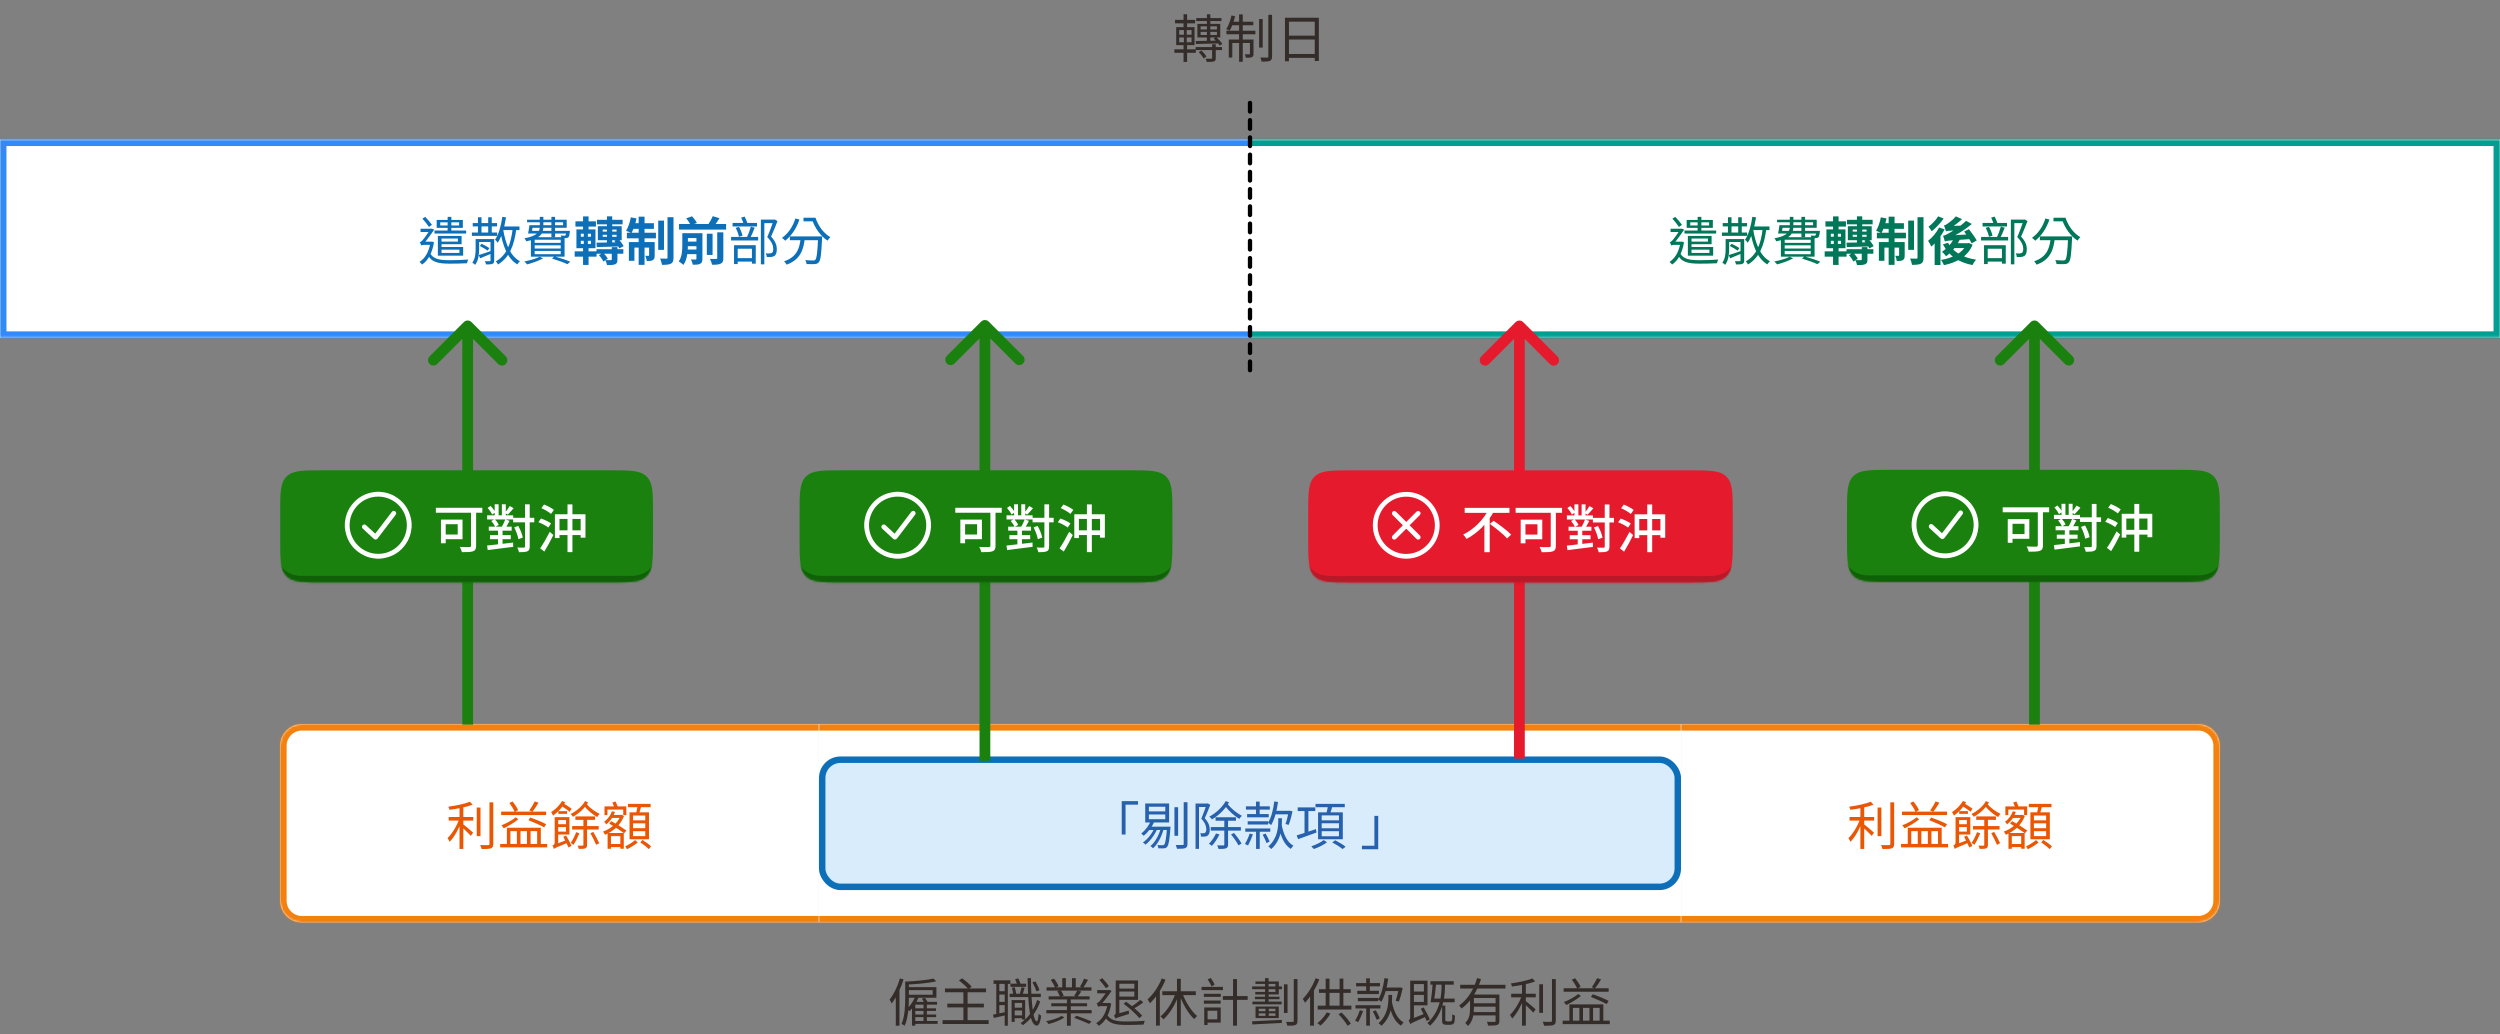 <svg width="1160" height="480" viewBox="0 0 1160 480" fill="none" xmlns="http://www.w3.org/2000/svg">
<rect x="0" y="0" width="1160" height="480" fill="#808080" stroke="none"/>
<path d="M555.038 8.374V9.79H566.75V8.374H555.038ZM554.774 21.838V23.23H567.038V21.838H554.774ZM560.006 6.622V19.558H561.59V6.622H560.006ZM557.078 14.782H564.662V16.246H557.078V14.782ZM557.078 12.214H564.662V13.678H557.078V12.214ZM555.59 11.086V17.398H566.198V11.086H555.59ZM554.798 19.03L554.918 20.422C557.678 20.35 561.71 20.278 565.622 20.158L565.646 18.838C561.566 18.934 557.486 19.006 554.798 19.03ZM562.43 20.542V26.902C562.43 27.166 562.358 27.238 562.022 27.262C561.71 27.286 560.606 27.286 559.382 27.238C559.598 27.67 559.838 28.27 559.91 28.726C561.542 28.726 562.574 28.726 563.27 28.486C563.942 28.246 564.11 27.814 564.11 26.926V20.542H562.43ZM556.19 24.19C557.102 25.03 558.038 26.254 558.446 27.118L559.79 26.254C559.334 25.414 558.374 24.262 557.414 23.446L556.19 24.19ZM563.102 17.83C564.182 18.814 565.382 20.206 565.91 21.142L567.182 20.398C566.606 19.486 565.406 18.166 564.302 17.206L563.102 17.83ZM545.222 9.214V10.822H554.534V9.214H545.222ZM544.91 22.894V24.502H554.87V22.894H544.91ZM549.158 6.622V13.174H550.814V6.622H549.158ZM549.326 13.27V20.254H549.158V28.726H550.814V20.254H550.646V13.27H549.326ZM547.142 17.398H552.878V19.606H547.142V17.398ZM547.142 13.942H552.878V16.102H547.142V13.942ZM545.75 12.598V20.95H554.27V12.598H545.75ZM584.222 8.806V22.102H585.902V8.806H584.222ZM588.494 6.862V26.206C588.494 26.614 588.374 26.71 587.99 26.734C587.558 26.734 586.214 26.734 584.798 26.686C585.038 27.262 585.302 28.078 585.398 28.606C587.174 28.606 588.494 28.558 589.214 28.246C589.958 27.91 590.246 27.382 590.246 26.182V6.862H588.494ZM574.934 6.694V28.678H576.638V6.694H574.934ZM579.974 18.334V24.91C579.974 25.15 579.902 25.222 579.662 25.222C579.374 25.246 578.606 25.246 577.574 25.222C577.814 25.678 578.03 26.326 578.078 26.782C579.422 26.806 580.334 26.782 580.91 26.494C581.51 26.206 581.63 25.75 581.63 24.934V18.334H579.974ZM570.158 18.334V26.71H571.79V19.966H580.646V18.334H570.158ZM569.054 14.254V15.91H582.494V14.254H569.054ZM571.382 10.078L571.046 11.734H581.534V10.078H571.382ZM571.406 7.174C570.902 9.502 570.062 11.902 568.982 13.534C569.414 13.678 570.206 13.99 570.566 14.182C571.574 12.55 572.51 10.006 573.086 7.51L571.406 7.174ZM596.222 8.23V28.414H598.07V10.054H610.046V28.318H611.942V8.23H596.222ZM597.446 16.558V18.334H610.838V16.558H597.446ZM597.422 25.054V26.854H610.886V25.054H597.422Z" fill="#332C29"/>
<mask id="path-2-inside-1_4_2" fill="white">
<path d="M0 64.758H580V156.758H0V64.758Z"/>
</mask>
<path d="M0 64.758H580V156.758H0V64.758Z" fill="white"/>
<path d="M201.608 106.982V108.35H216.296V106.982H201.608ZM207.704 100.622V107.87H209.432V100.622H207.704ZM204.272 103.166H213.032V104.606H204.272V103.166ZM202.616 102.038V105.734H214.76V102.038H202.616ZM204.152 109.478V110.678H212.48V112.118H204.152V113.318H214.184V109.478H204.152ZM203.168 114.614V115.838H213.176V117.374H203.168V118.622H214.904V114.614H203.168ZM203.168 109.478V118.022H204.872V109.478H203.168ZM195.992 101.438C197.048 102.614 198.392 104.294 199.04 105.302L200.432 104.318C199.76 103.334 198.44 101.798 197.336 100.646L195.992 101.438ZM195.128 106.142V107.654H200.24V106.142H195.128ZM199.4 117.158L198.2 117.71C200 121.67 203.144 122.342 208.76 122.342C211.4 122.342 214.424 122.27 216.68 122.15C216.776 121.646 217.016 120.806 217.28 120.422C214.832 120.614 211.304 120.734 208.784 120.734C204.008 120.734 200.888 120.302 199.4 117.158ZM199.736 112.142V112.454C199.064 116.846 197.216 119.894 194.672 121.502C195.008 121.766 195.608 122.366 195.848 122.75C198.536 120.95 200.528 117.566 201.368 112.43L200.456 112.094L200.144 112.142H199.736ZM195.464 113.942C195.632 113.75 196.256 113.606 196.88 113.606H200.312L200.336 112.142H196.328L195.464 112.574V113.942ZM195.464 113.942C195.464 113.486 196.808 112.814 196.808 112.814C198.176 111.278 200.336 108.182 201.464 106.574L200.288 106.046L199.736 106.262V106.334C198.968 107.606 196.688 110.87 195.944 111.59C195.536 112.07 195.152 112.238 194.792 112.334C194.984 112.694 195.344 113.534 195.464 113.942ZM219.344 103.502V105.038H230.648V103.502H219.344ZM218.96 107.894V109.454H230.672V107.894H218.96ZM221.768 100.814V108.854H223.424V100.814H221.768ZM226.52 100.814V108.854H228.176V100.814H226.52ZM227.6 110.918V120.83C227.6 121.118 227.528 121.19 227.24 121.19C226.952 121.214 226.016 121.214 224.984 121.19C225.2 121.598 225.44 122.27 225.512 122.702C226.976 122.702 227.936 122.678 228.512 122.414C229.112 122.174 229.304 121.718 229.304 120.854V110.918H227.6ZM232.496 105.086V106.766H241.04V105.086H232.496ZM233.096 100.598C232.496 104.654 231.44 108.662 229.712 111.23C230.096 111.542 230.72 112.286 230.96 112.646C232.856 109.766 234.08 105.398 234.8 100.862L233.096 100.598ZM237.896 105.998C237.056 113.366 235.064 118.406 230.072 121.262C230.408 121.622 230.912 122.342 231.08 122.726C236.36 119.438 238.544 114.158 239.576 106.166L237.896 105.998ZM233.48 106.502L232.064 106.742C233.216 113.99 235.424 119.918 240.032 122.678C240.272 122.222 240.848 121.55 241.256 121.214C236.816 118.838 234.536 113.126 233.48 106.502ZM221.672 110.918V112.286H228.128V110.918H221.672ZM220.688 110.918V115.502C220.688 117.494 220.544 120.014 219.152 121.886C219.512 122.078 220.208 122.582 220.472 122.894C222.056 120.83 222.32 117.782 222.32 115.526V110.918H220.688ZM222.128 118.358L222.8 119.846C224.48 119.174 226.472 118.334 228.44 117.494L228.224 116.318C225.944 117.11 223.688 117.902 222.128 118.358ZM222.632 114.134C223.88 114.734 225.44 115.718 226.256 116.294L227.072 115.118C226.28 114.542 224.768 113.726 223.448 113.102L222.632 114.134ZM246.2 104.486V105.71H262.952V101.942H244.568V103.142H261.272V104.486H246.2ZM245.648 104.486C245.528 105.758 245.264 107.246 245.024 108.35H246.632C246.872 107.318 247.088 105.83 247.256 104.486H245.648ZM245.888 107.126L245.504 108.35H263.288V107.126H245.888ZM262.76 107.126V107.342C262.64 108.518 262.52 109.022 262.352 109.214C262.232 109.334 262.088 109.358 261.824 109.358C261.56 109.358 260.888 109.334 260.144 109.286C260.312 109.598 260.456 110.102 260.48 110.438C261.344 110.51 262.184 110.51 262.592 110.486C263.072 110.462 263.456 110.342 263.744 110.078C264.104 109.718 264.248 109.022 264.392 107.726C264.416 107.51 264.44 107.126 264.44 107.126H262.76ZM250.472 100.622V104.894C250.472 107.366 249.68 109.382 243.344 110.582C243.656 110.894 244.04 111.566 244.184 111.974C251.144 110.63 252.128 108.11 252.128 104.942V100.622H250.472ZM255.848 100.622V110.006H257.552V100.622H255.848ZM248.096 113.822H260.168V115.31H248.096V113.822ZM248.096 116.438H260.168V117.95H248.096V116.438ZM248.096 111.23H260.168V112.694H248.096V111.23ZM246.344 110.054V119.102H261.968V110.054H246.344ZM256.16 119.99C258.896 120.806 261.656 121.814 263.264 122.582L264.632 121.454C262.88 120.686 259.952 119.702 257.216 118.934L256.16 119.99ZM250.4 119.126C248.672 120.038 245.768 120.854 243.272 121.334C243.68 121.646 244.304 122.342 244.592 122.678C246.992 122.054 250.064 120.974 252.008 119.87L250.4 119.126ZM276.992 101.99V104.102H288.896V101.99H276.992ZM276.776 115.622V117.734H289.232V115.622H276.776ZM281.624 100.382V113.342H284.072V100.382H281.624ZM279.656 108.95H286.088V109.886H279.656V108.95ZM279.656 106.526H286.088V107.462H279.656V106.526ZM277.4 104.966V111.446H288.464V104.966H277.4ZM276.752 112.598L276.92 114.638C279.752 114.566 283.736 114.494 287.576 114.35L287.624 112.406C283.616 112.502 279.512 112.574 276.752 112.598ZM283.856 114.662V120.35C283.856 120.614 283.76 120.686 283.424 120.71C283.112 120.734 281.912 120.734 280.88 120.686C281.192 121.334 281.552 122.27 281.648 122.99C283.304 122.99 284.48 122.99 285.392 122.63C286.28 122.27 286.496 121.646 286.496 120.422V114.662H283.856ZM277.904 118.406C278.744 119.27 279.584 120.518 279.944 121.358L282.008 120.062C281.6 119.222 280.712 118.094 279.824 117.278L277.904 118.406ZM285.008 111.758C285.944 112.814 286.952 114.278 287.36 115.238L289.376 114.23C288.896 113.27 287.888 111.902 286.928 110.894L285.008 111.758ZM267.008 102.686V105.158H276.512V102.686H267.008ZM266.648 116.606V119.102H276.824V116.606H266.648ZM270.536 100.406V107.39H273.104V100.406H270.536ZM270.872 107.438V114.11H270.536V122.918H273.104V114.11H272.768V107.438H270.872ZM269.504 111.734H274.208V113.174H269.504V111.734ZM269.504 108.446H274.208V109.838H269.504V108.446ZM267.464 106.454V115.166H276.296V106.454H267.464ZM305.408 102.374V115.934H308.096V102.374H305.408ZM309.728 100.79V119.51C309.728 119.894 309.608 120.014 309.224 120.014C308.792 120.014 307.544 120.014 306.296 119.966C306.656 120.806 307.064 122.078 307.184 122.894C309.032 122.894 310.424 122.798 311.312 122.342C312.2 121.838 312.512 121.07 312.512 119.51V100.79H309.728ZM296.336 100.526V122.894H299.072V100.526H296.336ZM301.184 112.31V118.406C301.184 118.646 301.112 118.694 300.896 118.694C300.68 118.694 300.056 118.694 299.408 118.67C299.72 119.366 300.032 120.398 300.104 121.118C301.304 121.142 302.216 121.094 302.912 120.686C303.632 120.254 303.776 119.582 303.776 118.454V112.31H301.184ZM291.8 112.31V120.998H294.368V114.878H302.216V112.31H291.8ZM290.864 107.99V110.582H304.352V107.99H290.864ZM293.384 103.574L292.856 106.19H303.416V103.574H293.384ZM292.712 100.838C292.28 103.118 291.488 105.542 290.504 107.102C291.176 107.342 292.424 107.822 293 108.158C293.912 106.502 294.824 103.886 295.352 101.366L292.712 100.838ZM315.08 103.934V106.55H336.92V103.934H315.08ZM317.912 112.118V114.23H324.152V112.118H317.912ZM317.912 115.79V117.926H324.152V115.79H317.912ZM327.968 108.446V118.286H330.632V108.446H327.968ZM323.144 108.206V120.038C323.144 120.326 323.048 120.422 322.736 120.422C322.448 120.446 321.464 120.446 320.576 120.398C320.936 121.07 321.344 122.126 321.488 122.846C322.976 122.846 324.08 122.822 324.872 122.39C325.688 121.982 325.928 121.31 325.928 120.086V108.206H323.144ZM332.792 107.798V119.726C332.792 120.062 332.672 120.158 332.288 120.158C331.88 120.182 330.632 120.182 329.408 120.11C329.816 120.854 330.272 122.078 330.416 122.846C332.192 122.87 333.488 122.774 334.4 122.342C335.36 121.91 335.624 121.166 335.624 119.774V107.798H332.792ZM318.392 101.318C319.232 102.278 320.12 103.646 320.456 104.51L323.36 103.478C322.952 102.566 321.992 101.294 321.128 100.358L318.392 101.318ZM330.704 100.31C330.176 101.606 329.192 103.358 328.376 104.486L330.968 105.374C331.808 104.318 332.864 102.782 333.848 101.246L330.704 100.31ZM316.592 108.206V113.726C316.592 116.078 316.448 119.15 314.936 121.31C315.536 121.622 316.664 122.462 317.096 122.918C318.872 120.494 319.184 116.582 319.184 113.774V108.206H316.592ZM318.272 108.206V110.462H324.512V108.206H318.272ZM353.048 101.894V122.654H354.656V103.526H359.24V101.894H353.048ZM358.904 101.894V102.446C358.256 104.294 357.104 107.534 356 110.006C358.16 112.19 358.784 113.966 358.784 115.454C358.784 116.27 358.64 117.038 358.16 117.326C357.872 117.494 357.536 117.566 357.176 117.59C356.696 117.614 356.024 117.614 355.328 117.542C355.592 118.046 355.76 118.79 355.808 119.246C356.504 119.27 357.272 119.294 357.872 119.222C358.448 119.15 358.952 119.006 359.36 118.718C360.152 118.19 360.44 117.038 360.44 115.622C360.44 113.966 359.936 112.07 357.776 109.79C358.784 107.582 359.912 104.822 360.752 102.59L359.504 101.822L359.24 101.894H358.904ZM339.92 103.43V105.086H351.248V103.43H339.92ZM339.224 109.934V111.59H351.776V109.934H339.224ZM341.384 105.686C342.032 107.006 342.656 108.71 342.872 109.838L344.528 109.382C344.288 108.254 343.664 106.574 342.92 105.278L341.384 105.686ZM348.392 105.206C347.96 106.718 347.168 108.902 346.472 110.246L348.008 110.63C348.704 109.358 349.52 107.318 350.192 105.638L348.392 105.206ZM341.552 119.774V121.382H349.784V119.774H341.552ZM340.592 113.774V122.534H342.296V115.406H348.896V122.342H350.672V113.774H340.592ZM343.904 100.958C344.408 102.014 344.936 103.406 345.152 104.27L346.88 103.718C346.616 102.878 346.064 101.534 345.512 100.502L343.904 100.958ZM366.488 109.694V111.446H380.216V109.694H366.488ZM379.616 109.694V110.03C379.304 117.158 378.944 119.894 378.296 120.542C378.056 120.806 377.768 120.854 377.288 120.854C376.712 120.854 375.224 120.83 373.64 120.686C373.976 121.214 374.216 121.958 374.24 122.51C375.752 122.582 377.264 122.606 378.056 122.534C378.896 122.462 379.424 122.294 379.904 121.694C380.768 120.782 381.104 117.998 381.44 110.558C381.464 110.318 381.488 109.694 381.488 109.694H379.616ZM371.552 110.174C371.072 114.71 370.112 119.15 363.824 121.238C364.232 121.622 364.76 122.342 364.976 122.798C371.672 120.398 372.92 115.43 373.472 110.174H371.552ZM369.056 101.39C367.904 105.158 365.696 108.374 362.84 110.366C363.272 110.678 364.04 111.326 364.352 111.686C367.184 109.454 369.584 105.998 370.928 101.846L369.056 101.39ZM372.824 101.03V102.71H378.08V101.03H372.824ZM376.352 101.03V102.038H376.856C378.176 105.902 380.792 109.598 383.984 111.638C384.296 111.158 384.896 110.414 385.28 110.03C382.208 108.302 379.616 104.798 378.392 101.03H376.352Z" fill="#0D6FB8"/>
<path d="M0 64.758V61.758H-3V64.758H0ZM0 156.758H-3V159.758H0V156.758ZM0 67.758H580V61.758H0V67.758ZM580 153.758H0V159.758H580V153.758ZM3 156.758V64.758H-3V156.758H3Z" fill="#3289F8" mask="url(#path-2-inside-1_4_2)"/>
<mask id="path-5-inside-2_4_2" fill="white">
<path d="M580 64.758H1160V156.758H580V64.758Z"/>
</mask>
<path d="M580 64.758H1160V156.758H580V64.758Z" fill="white"/>
<path d="M781.608 106.982V108.35H796.296V106.982H781.608ZM787.704 100.622V107.87H789.432V100.622H787.704ZM784.272 103.166H793.032V104.606H784.272V103.166ZM782.616 102.038V105.734H794.76V102.038H782.616ZM784.152 109.478V110.678H792.48V112.118H784.152V113.318H794.184V109.478H784.152ZM783.168 114.614V115.838H793.176V117.374H783.168V118.622H794.904V114.614H783.168ZM783.168 109.478V118.022H784.872V109.478H783.168ZM775.992 101.438C777.048 102.614 778.392 104.294 779.04 105.302L780.432 104.318C779.76 103.334 778.44 101.798 777.336 100.646L775.992 101.438ZM775.128 106.142V107.654H780.24V106.142H775.128ZM779.4 117.158L778.2 117.71C780 121.67 783.144 122.342 788.76 122.342C791.4 122.342 794.424 122.27 796.68 122.15C796.776 121.646 797.016 120.806 797.28 120.422C794.832 120.614 791.304 120.734 788.784 120.734C784.008 120.734 780.888 120.302 779.4 117.158ZM779.736 112.142V112.454C779.064 116.846 777.216 119.894 774.672 121.502C775.008 121.766 775.608 122.366 775.848 122.75C778.536 120.95 780.528 117.566 781.368 112.43L780.456 112.094L780.144 112.142H779.736ZM775.464 113.942C775.632 113.75 776.256 113.606 776.88 113.606H780.312L780.336 112.142H776.328L775.464 112.574V113.942ZM775.464 113.942C775.464 113.486 776.808 112.814 776.808 112.814C778.176 111.278 780.336 108.182 781.464 106.574L780.288 106.046L779.736 106.262V106.334C778.968 107.606 776.688 110.87 775.944 111.59C775.536 112.07 775.152 112.238 774.792 112.334C774.984 112.694 775.344 113.534 775.464 113.942ZM799.344 103.502V105.038H810.648V103.502H799.344ZM798.96 107.894V109.454H810.672V107.894H798.96ZM801.768 100.814V108.854H803.424V100.814H801.768ZM806.52 100.814V108.854H808.176V100.814H806.52ZM807.6 110.918V120.83C807.6 121.118 807.528 121.19 807.24 121.19C806.952 121.214 806.016 121.214 804.984 121.19C805.2 121.598 805.44 122.27 805.512 122.702C806.976 122.702 807.936 122.678 808.512 122.414C809.112 122.174 809.304 121.718 809.304 120.854V110.918H807.6ZM812.496 105.086V106.766H821.04V105.086H812.496ZM813.096 100.598C812.496 104.654 811.44 108.662 809.712 111.23C810.096 111.542 810.72 112.286 810.96 112.646C812.856 109.766 814.08 105.398 814.8 100.862L813.096 100.598ZM817.896 105.998C817.056 113.366 815.064 118.406 810.072 121.262C810.408 121.622 810.912 122.342 811.08 122.726C816.36 119.438 818.544 114.158 819.576 106.166L817.896 105.998ZM813.48 106.502L812.064 106.742C813.216 113.99 815.424 119.918 820.032 122.678C820.272 122.222 820.848 121.55 821.256 121.214C816.816 118.838 814.536 113.126 813.48 106.502ZM801.672 110.918V112.286H808.128V110.918H801.672ZM800.688 110.918V115.502C800.688 117.494 800.544 120.014 799.152 121.886C799.512 122.078 800.208 122.582 800.472 122.894C802.056 120.83 802.32 117.782 802.32 115.526V110.918H800.688ZM802.128 118.358L802.8 119.846C804.48 119.174 806.472 118.334 808.44 117.494L808.224 116.318C805.944 117.11 803.688 117.902 802.128 118.358ZM802.632 114.134C803.88 114.734 805.44 115.718 806.256 116.294L807.072 115.118C806.28 114.542 804.768 113.726 803.448 113.102L802.632 114.134ZM826.2 104.486V105.71H842.952V101.942H824.568V103.142H841.272V104.486H826.2ZM825.648 104.486C825.528 105.758 825.264 107.246 825.024 108.35H826.632C826.872 107.318 827.088 105.83 827.256 104.486H825.648ZM825.888 107.126L825.504 108.35H843.288V107.126H825.888ZM842.76 107.126V107.342C842.64 108.518 842.52 109.022 842.352 109.214C842.232 109.334 842.088 109.358 841.824 109.358C841.56 109.358 840.888 109.334 840.144 109.286C840.312 109.598 840.456 110.102 840.48 110.438C841.344 110.51 842.184 110.51 842.592 110.486C843.072 110.462 843.456 110.342 843.744 110.078C844.104 109.718 844.248 109.022 844.392 107.726C844.416 107.51 844.44 107.126 844.44 107.126H842.76ZM830.472 100.622V104.894C830.472 107.366 829.68 109.382 823.344 110.582C823.656 110.894 824.04 111.566 824.184 111.974C831.144 110.63 832.128 108.11 832.128 104.942V100.622H830.472ZM835.848 100.622V110.006H837.552V100.622H835.848ZM828.096 113.822H840.168V115.31H828.096V113.822ZM828.096 116.438H840.168V117.95H828.096V116.438ZM828.096 111.23H840.168V112.694H828.096V111.23ZM826.344 110.054V119.102H841.968V110.054H826.344ZM836.16 119.99C838.896 120.806 841.656 121.814 843.264 122.582L844.632 121.454C842.88 120.686 839.952 119.702 837.216 118.934L836.16 119.99ZM830.4 119.126C828.672 120.038 825.768 120.854 823.272 121.334C823.68 121.646 824.304 122.342 824.592 122.678C826.992 122.054 830.064 120.974 832.008 119.87L830.4 119.126ZM856.992 101.99V104.102H868.896V101.99H856.992ZM856.776 115.622V117.734H869.232V115.622H856.776ZM861.624 100.382V113.342H864.072V100.382H861.624ZM859.656 108.95H866.088V109.886H859.656V108.95ZM859.656 106.526H866.088V107.462H859.656V106.526ZM857.4 104.966V111.446H868.464V104.966H857.4ZM856.752 112.598L856.92 114.638C859.752 114.566 863.736 114.494 867.576 114.35L867.624 112.406C863.616 112.502 859.512 112.574 856.752 112.598ZM863.856 114.662V120.35C863.856 120.614 863.76 120.686 863.424 120.71C863.112 120.734 861.912 120.734 860.88 120.686C861.192 121.334 861.552 122.27 861.648 122.99C863.304 122.99 864.48 122.99 865.392 122.63C866.28 122.27 866.496 121.646 866.496 120.422V114.662H863.856ZM857.904 118.406C858.744 119.27 859.584 120.518 859.944 121.358L862.008 120.062C861.6 119.222 860.712 118.094 859.824 117.278L857.904 118.406ZM865.008 111.758C865.944 112.814 866.952 114.278 867.36 115.238L869.376 114.23C868.896 113.27 867.888 111.902 866.928 110.894L865.008 111.758ZM847.008 102.686V105.158H856.512V102.686H847.008ZM846.648 116.606V119.102H856.824V116.606H846.648ZM850.536 100.406V107.39H853.104V100.406H850.536ZM850.872 107.438V114.11H850.536V122.918H853.104V114.11H852.768V107.438H850.872ZM849.504 111.734H854.208V113.174H849.504V111.734ZM849.504 108.446H854.208V109.838H849.504V108.446ZM847.464 106.454V115.166H856.296V106.454H847.464ZM885.408 102.374V115.934H888.096V102.374H885.408ZM889.728 100.79V119.51C889.728 119.894 889.608 120.014 889.224 120.014C888.792 120.014 887.544 120.014 886.296 119.966C886.656 120.806 887.064 122.078 887.184 122.894C889.032 122.894 890.424 122.798 891.312 122.342C892.2 121.838 892.512 121.07 892.512 119.51V100.79H889.728ZM876.336 100.526V122.894H879.072V100.526H876.336ZM881.184 112.31V118.406C881.184 118.646 881.112 118.694 880.896 118.694C880.68 118.694 880.056 118.694 879.408 118.67C879.72 119.366 880.032 120.398 880.104 121.118C881.304 121.142 882.216 121.094 882.912 120.686C883.632 120.254 883.776 119.582 883.776 118.454V112.31H881.184ZM871.8 112.31V120.998H874.368V114.878H882.216V112.31H871.8ZM870.864 107.99V110.582H884.352V107.99H870.864ZM873.384 103.574L872.856 106.19H883.416V103.574H873.384ZM872.712 100.838C872.28 103.118 871.488 105.542 870.504 107.102C871.176 107.342 872.424 107.822 873 108.158C873.912 106.502 874.824 103.886 875.352 101.366L872.712 100.838ZM906.864 110.15C905.688 112.838 903.504 115.286 901.08 116.798C901.632 117.302 902.592 118.358 902.976 118.91C905.544 117.062 907.992 114.11 909.48 110.894L906.864 110.15ZM911.376 107.438C912.6 109.142 914.16 111.47 914.856 112.91L917.208 111.566C916.44 110.174 914.808 107.918 913.584 106.334L911.376 107.438ZM903.888 112.646L901.536 113.39C904.2 118.55 908.64 121.718 915.216 122.99C915.576 122.246 916.32 121.094 916.92 120.494C910.608 119.534 906.072 116.798 903.888 112.646ZM906.984 112.838L904.92 115.118H913.416V112.838H906.984ZM912.48 112.838V113.222C910.824 117.302 906.096 119.702 900.648 120.614C901.128 121.214 901.728 122.342 901.992 123.038C907.992 121.766 913.08 119.03 915.288 113.534L913.488 112.718L913.008 112.838H912.48ZM899.736 105.542C898.56 107.918 896.568 110.246 894.624 111.734C895.104 112.358 895.896 113.798 896.136 114.422C898.416 112.478 900.792 109.382 902.304 106.454L899.736 105.542ZM899.304 100.382C898.368 101.966 896.496 103.982 894.816 105.182C895.272 105.71 895.992 106.718 896.328 107.294C898.272 105.782 900.432 103.478 901.848 101.366L899.304 100.382ZM897.672 110.726V122.966H900.384V108.374L900.144 108.278L897.672 110.726ZM902.928 107.342C902.928 106.838 904.488 106.07 904.488 106.07V105.974C906.456 104.99 908.64 103.334 910.392 101.678L907.512 100.406C906.216 101.99 904.248 103.406 903.624 103.814C903.024 104.222 902.52 104.534 902.016 104.63C902.328 105.374 902.784 106.742 902.928 107.342ZM902.928 107.342C903.48 107.126 904.368 106.982 909.408 106.838C909.624 106.31 910.08 105.326 910.488 104.702L904.2 104.822L902.904 105.542L902.928 107.342ZM902.4 112.022C902.4 111.542 903.984 110.846 903.984 110.846V110.75C907.608 109.166 911.544 106.766 914.928 103.934L912.264 102.47C909.576 105.086 905.52 107.606 904.272 108.23C903.144 108.878 902.376 109.262 901.584 109.382C901.872 110.126 902.28 111.494 902.4 112.022ZM902.4 112.022C903.288 111.662 904.584 111.566 914.712 110.894C914.592 110.366 914.448 109.406 914.4 108.71L903.792 109.286L902.352 110.078L902.4 112.022ZM933.048 101.894V122.654H934.656V103.526H939.24V101.894H933.048ZM938.904 101.894V102.446C938.256 104.294 937.104 107.534 936 110.006C938.16 112.19 938.784 113.966 938.784 115.454C938.784 116.27 938.64 117.038 938.16 117.326C937.872 117.494 937.536 117.566 937.176 117.59C936.696 117.614 936.024 117.614 935.328 117.542C935.592 118.046 935.76 118.79 935.808 119.246C936.504 119.27 937.272 119.294 937.872 119.222C938.448 119.15 938.952 119.006 939.36 118.718C940.152 118.19 940.44 117.038 940.44 115.622C940.44 113.966 939.936 112.07 937.776 109.79C938.784 107.582 939.912 104.822 940.752 102.59L939.504 101.822L939.24 101.894H938.904ZM919.92 103.43V105.086H931.248V103.43H919.92ZM919.224 109.934V111.59H931.776V109.934H919.224ZM921.384 105.686C922.032 107.006 922.656 108.71 922.872 109.838L924.528 109.382C924.288 108.254 923.664 106.574 922.92 105.278L921.384 105.686ZM928.392 105.206C927.96 106.718 927.168 108.902 926.472 110.246L928.008 110.63C928.704 109.358 929.52 107.318 930.192 105.638L928.392 105.206ZM921.552 119.774V121.382H929.784V119.774H921.552ZM920.592 113.774V122.534H922.296V115.406H928.896V122.342H930.672V113.774H920.592ZM923.904 100.958C924.408 102.014 924.936 103.406 925.152 104.27L926.88 103.718C926.616 102.878 926.064 101.534 925.512 100.502L923.904 100.958ZM946.488 109.694V111.446H960.216V109.694H946.488ZM959.616 109.694V110.03C959.304 117.158 958.944 119.894 958.296 120.542C958.056 120.806 957.768 120.854 957.288 120.854C956.712 120.854 955.224 120.83 953.64 120.686C953.976 121.214 954.216 121.958 954.24 122.51C955.752 122.582 957.264 122.606 958.056 122.534C958.896 122.462 959.424 122.294 959.904 121.694C960.768 120.782 961.104 117.998 961.44 110.558C961.464 110.318 961.488 109.694 961.488 109.694H959.616ZM951.552 110.174C951.072 114.71 950.112 119.15 943.824 121.238C944.232 121.622 944.76 122.342 944.976 122.798C951.672 120.398 952.92 115.43 953.472 110.174H951.552ZM949.056 101.39C947.904 105.158 945.696 108.374 942.84 110.366C943.272 110.678 944.04 111.326 944.352 111.686C947.184 109.454 949.584 105.998 950.928 101.846L949.056 101.39ZM952.824 101.03V102.71H958.08V101.03H952.824ZM956.352 101.03V102.038H956.856C958.176 105.902 960.792 109.598 963.984 111.638C964.296 111.158 964.896 110.414 965.28 110.03C962.208 108.302 959.616 104.798 958.392 101.03H956.352Z" fill="#007758"/>
<path d="M1160 64.758H1163V61.758H1160V64.758ZM1160 156.758V159.758H1163V156.758H1160ZM580 67.758H1160V61.758H580V67.758ZM1157 64.758V156.758H1163V64.758H1157ZM1160 153.758H580V159.758H1160V153.758Z" fill="#009F92" mask="url(#path-5-inside-2_4_2)"/>
<path d="M580 47.758C580 47.758 580 111.587 580 152.485C580 160.793 580 173.758 580 173.758" stroke="black" stroke-width="2" stroke-linecap="round" stroke-dasharray="4 4"/>
<mask id="path-10-inside-3_4_2" fill="white">
<path d="M130 346C130 340.477 134.477 336 140 336H380V428H140C134.477 428 130 423.523 130 418V346Z"/>
</mask>
<path d="M130 346C130 340.477 134.477 336 140 336H380V428H140C134.477 428 130 423.523 130 418V346Z" fill="white"/>
<path d="M208.176 379.088V380.768H219.6V379.088H208.176ZM221.208 374.696V387.968H222.96V374.696H221.208ZM213.216 373.88V393.896H214.992V373.88H213.216ZM227.112 372.296V391.544C227.112 392 226.92 392.144 226.464 392.144C226.008 392.168 224.52 392.168 222.792 392.12C223.08 392.648 223.368 393.44 223.464 393.944C225.672 393.968 227.016 393.92 227.808 393.608C228.576 393.32 228.888 392.768 228.888 391.52V372.296H227.112ZM217.992 371.984C215.736 372.992 211.56 373.808 208.008 374.312C208.224 374.696 208.488 375.32 208.56 375.752C212.208 375.272 216.552 374.48 219.336 373.376L217.992 371.984ZM213.144 379.856C212.088 383.072 209.76 386.888 207.648 388.904C207.96 389.36 208.416 390.08 208.632 390.608C210.864 388.328 213.216 384.032 214.44 380.384L213.144 379.856ZM214.752 382.328L213.768 383.288C214.872 384.224 217.488 386.744 218.472 387.848L219.528 386.336C218.76 385.664 215.664 382.976 214.752 382.328ZM232.08 391.592V393.2H253.92V391.592H232.08ZM232.536 376.568V378.176H253.416V376.568H232.536ZM235.2 384.056V392.264H236.832V385.64H239.832V392.264H241.512V385.64H244.512V392.264H246.192V385.64H249.24V392.264H250.944V384.056H235.2ZM236.328 372.584C237.288 373.832 238.368 375.584 238.8 376.712L240.408 375.896C239.952 374.792 238.872 373.136 237.864 371.888L236.328 372.584ZM248.088 371.864C247.512 373.136 246.432 374.936 245.592 376.088L247.08 376.616C247.968 375.536 249.024 373.904 249.888 372.44L248.088 371.864ZM245.184 380.576C247.608 381.512 250.824 382.952 252.48 383.888L253.416 382.424C251.712 381.512 248.472 380.144 246.072 379.304L245.184 380.576ZM239.28 379.232C237.792 380.528 234.768 382.16 232.632 382.952C233.016 383.312 233.496 383.936 233.736 384.344C235.872 383.336 238.896 381.536 240.528 380.12L239.28 379.232ZM266.976 378.824V380.432H276.12V378.824H266.976ZM265.464 383.288V384.896H277.8V383.288H265.464ZM270.696 379.592V392C270.696 392.288 270.624 392.384 270.312 392.408C270.024 392.408 269.064 392.408 268.008 392.384C268.224 392.792 268.488 393.488 268.584 393.896C270.048 393.896 270.984 393.896 271.584 393.632C272.184 393.368 272.4 392.936 272.4 392V379.592H270.696ZM267.336 386.144C266.688 387.848 265.728 389.816 264.792 391.136C265.176 391.328 265.824 391.76 266.112 392C267.024 390.584 268.104 388.448 268.848 386.624L267.336 386.144ZM273.936 386.6C274.896 388.328 276.072 390.632 276.6 392L278.064 391.256C277.488 389.936 276.264 387.704 275.304 386.024L273.936 386.6ZM271.488 371.696C270.072 374.168 267.408 376.424 264.744 377.696C265.128 378.008 265.56 378.56 265.824 378.992C268.608 377.504 271.296 375.08 272.88 372.32L271.488 371.696ZM272.184 373.04L270.792 373.688C272.688 376.064 274.752 377.696 277.104 379.136C277.344 378.608 277.848 378.032 278.256 377.648C276 376.496 273.888 375.128 272.184 373.04ZM258.288 382.424V383.768H263.472V382.424H258.288ZM258.432 379.136V380.504H262.632V385.856H258.408V387.224H264.216V379.136H258.432ZM260.376 373.904C261.72 374.72 263.496 375.92 264.36 376.664L265.224 375.224C264.312 374.528 262.536 373.4 261.216 372.632L260.376 373.904ZM260.76 371.672C259.656 373.712 257.688 375.584 255.744 376.808C256.032 377.192 256.464 378.104 256.608 378.464C258.768 376.976 260.976 374.624 262.272 372.2L260.76 371.672ZM261.336 388.256C262.2 389.84 263.28 391.976 263.76 393.224L265.2 392.48C264.696 391.304 263.568 389.216 262.68 387.68L261.336 388.256ZM256.992 393.92C256.992 393.32 259.008 392.528 259.008 392.528V379.136H257.376V390.944C257.376 391.808 256.752 392.144 256.344 392.288C256.608 392.696 256.896 393.464 256.992 393.92ZM256.992 393.92C257.424 393.536 258.144 393.2 263.448 391.016C263.352 390.704 263.232 390.08 263.184 389.672L257.544 391.808L256.848 392.504L256.992 393.92ZM259.056 376.376V377.648H263.136V376.376H259.056ZM280.488 374.168V378.224H281.856V375.656H289.176V378.224H290.616V374.168H280.488ZM281.928 386.504V393.848H283.488V387.968H287.832V393.8H289.44V386.504H281.928ZM282.552 391.616V393.08H288.864V391.616H282.552ZM283.92 376.448C283.368 378.104 282.168 379.976 280.296 381.296C280.632 381.536 281.064 382.112 281.256 382.52C283.344 380.936 284.592 378.848 285.36 376.712L283.92 376.448ZM284.064 378.128L283.488 379.52H288.384V378.128H284.064ZM287.976 378.128V378.44C286.632 382.016 283.272 384.608 279.768 385.856C280.08 386.168 280.536 386.912 280.704 387.344C284.28 385.856 287.856 383.048 289.512 378.704L288.576 378.056L288.288 378.128H287.976ZM284.136 372.392C284.544 373.304 285.048 374.528 285.264 375.296L286.776 374.648C286.536 373.904 286.008 372.728 285.576 371.864L284.136 372.392ZM291.384 372.992V374.552H301.896V372.992H291.384ZM293.736 382.04H299.4V384.272H293.736V382.04ZM293.736 385.664H299.4V387.968H293.736V385.664ZM293.736 378.416H299.4V380.624H293.736V378.416ZM292.104 376.928V389.408H301.128V376.928H292.104ZM295.848 373.76C295.704 374.864 295.368 376.448 295.104 377.48L296.472 377.84C296.784 376.856 297.192 375.416 297.552 374.072L295.848 373.76ZM294.696 389.792C293.616 390.776 291.6 392 290.088 392.72C290.376 393.08 290.736 393.68 290.904 394.064C292.488 393.296 294.504 392.072 295.92 390.92L294.696 389.792ZM297.12 390.872C298.464 391.736 300.192 393.104 301.056 394.016L302.088 392.72C301.2 391.832 299.424 390.536 298.08 389.72L297.12 390.872ZM282.648 382.112C284.952 383.48 288.048 385.472 289.584 386.648L290.664 385.352C289.032 384.2 285.912 382.28 283.68 381.008L282.648 382.112Z" fill="#EA5704"/>
<path d="M127 346C127 338.82 132.82 333 140 333H380V339H140C136.134 339 133 342.134 133 346H127ZM380 431H140C132.82 431 127 425.18 127 418H133C133 421.866 136.134 425 140 425H380V431ZM140 431C132.82 431 127 425.18 127 418V346C127 338.82 132.82 333 140 333V339C136.134 339 133 342.134 133 346V418C133 421.866 136.134 425 140 425V431ZM380 336V428V336Z" fill="#F4810E" mask="url(#path-10-inside-3_4_2)"/>
<mask id="path-13-inside-4_4_2" fill="white">
<path d="M380 336H780V428H380V336Z"/>
</mask>
<path d="M380 336H780V428H380V336Z" fill="white"/>
<rect x="381.5" y="352.5" width="397" height="59" rx="8.5" fill="#D9ECFC"/>
<rect x="381.5" y="352.5" width="397" height="59" rx="8.5" fill="#D9ECFC"/>
<path d="M520.483 371.72V387.224H522.259V373.376H528.043V371.72H520.483ZM544.939 374.528V387.824H546.643V374.528H544.939ZM549.235 372.224V391.568C549.235 391.952 549.067 392.072 548.683 392.096C548.275 392.096 546.979 392.12 545.539 392.072C545.779 392.576 546.019 393.368 546.115 393.848C548.107 393.848 549.283 393.8 549.979 393.512C550.675 393.2 550.987 392.672 550.987 391.544V372.224H549.235ZM533.371 383.576L532.363 385.112H542.059V383.576H533.371ZM541.507 383.576V383.864C541.123 389.312 540.691 391.4 540.163 391.928C539.947 392.168 539.731 392.192 539.347 392.192C538.987 392.192 538.051 392.192 537.043 392.096C537.283 392.504 537.451 393.152 537.475 393.608C538.507 393.656 539.515 393.68 540.067 393.632C540.691 393.584 541.123 393.44 541.507 392.96C542.227 392.192 542.659 390.032 543.067 384.32C543.115 384.08 543.139 383.576 543.139 383.576H541.507ZM533.083 377.912H540.691V380.12H533.083V377.912ZM533.083 374.312H540.691V376.496H533.083V374.312ZM531.379 372.8V381.632H542.467V372.8H531.379ZM533.995 380.792C533.227 382.856 531.499 385.256 529.531 386.744C529.867 387.008 530.395 387.488 530.659 387.8C532.723 386.192 534.571 383.624 535.603 381.272L533.995 380.792ZM535.843 383.816C534.787 386.48 532.507 389.456 530.323 390.872C530.731 391.136 531.211 391.568 531.475 391.928C533.635 390.32 535.891 387.248 536.995 384.488L535.843 383.816ZM538.675 384.08C537.835 387.368 535.963 390.896 533.779 392.576C534.211 392.816 534.715 393.248 535.003 393.608C537.163 391.736 539.035 388.064 539.923 384.68L538.675 384.08ZM554.731 372.824V393.872H556.339V374.456H560.323V372.824H554.731ZM559.843 372.824V373.304C559.267 374.936 558.331 377.72 557.395 379.88C559.243 381.8 559.699 383.432 559.723 384.752C559.723 385.496 559.579 386.144 559.171 386.408C558.979 386.576 558.691 386.648 558.379 386.648C557.971 386.672 557.443 386.672 556.867 386.624C557.155 387.08 557.299 387.776 557.299 388.208C557.875 388.232 558.547 388.232 559.027 388.184C559.555 388.112 559.987 387.992 560.347 387.728C561.043 387.224 561.331 386.24 561.331 384.92C561.307 383.408 560.875 381.68 559.003 379.688C559.867 377.792 560.827 375.44 561.571 373.448L560.395 372.752L560.131 372.824H559.843ZM564.019 379.208V380.816H573.499V379.208H564.019ZM561.787 383.744V385.4H575.755V383.744H561.787ZM564.235 386.72C563.443 388.424 562.195 390.248 560.947 391.496C561.331 391.712 562.027 392.216 562.315 392.48C563.539 391.136 564.931 389.096 565.843 387.176L564.235 386.72ZM571.195 387.2C572.491 388.736 573.979 390.872 574.651 392.264L576.067 391.424C575.395 390.08 573.907 388.016 572.563 386.504L571.195 387.2ZM568.075 379.592V391.832C568.075 392.144 567.979 392.264 567.619 392.288C567.259 392.288 566.107 392.288 564.763 392.24C565.027 392.72 565.291 393.44 565.387 393.92C567.115 393.92 568.219 393.896 568.891 393.608C569.587 393.32 569.827 392.84 569.827 391.832V379.592H568.075ZM568.747 371.696C567.139 374.576 564.139 377.336 561.139 378.896C561.571 379.232 562.051 379.784 562.339 380.216C565.459 378.416 568.459 375.488 570.283 372.296L568.747 371.696ZM569.539 372.968L568.123 373.568C570.403 376.64 572.683 378.488 575.035 379.976C575.299 379.496 575.827 378.896 576.259 378.56C573.979 377.288 571.651 375.656 569.539 372.968ZM593.107 379.64V380.744C593.107 384.056 592.795 388.928 588.499 392.768C588.931 393.032 589.555 393.56 589.867 393.968C594.427 389.792 594.811 384.44 594.811 380.792V379.64H593.107ZM594.667 382.568L593.227 382.856C594.091 387.776 595.795 391.976 598.939 393.896C599.203 393.44 599.779 392.768 600.163 392.408C597.187 390.8 595.459 386.936 594.667 382.568ZM578.107 374.144V375.656H589.195V374.144H578.107ZM577.819 384.416V385.928H589.411V384.416H577.819ZM578.659 377.72V379.256H588.691V377.72H578.659ZM578.923 381.056V382.568H588.403V381.056H578.923ZM582.787 371.936V378.704H584.491V371.936H582.787ZM579.835 386.768C579.307 388.424 578.467 390.296 577.651 391.592C578.035 391.76 578.731 392.072 579.091 392.288C579.835 390.944 580.747 388.928 581.347 387.152L579.835 386.768ZM585.883 387.296C586.579 388.544 587.323 390.2 587.659 391.184L589.123 390.512C588.739 389.576 587.947 387.944 587.251 386.768L585.883 387.296ZM591.163 376.208V377.864H598.411V376.208H591.163ZM591.259 371.864C590.779 375.68 589.891 379.4 588.331 381.776C588.739 382.016 589.507 382.544 589.819 382.832C591.379 380.216 592.435 376.28 593.011 372.104L591.259 371.864ZM597.955 376.208V376.544C597.619 378.416 597.019 380.84 596.467 382.328L597.931 382.76C598.579 381.176 599.275 378.656 599.731 376.496L598.531 376.136L598.219 376.208H597.955ZM582.811 385.016V393.92H584.515V385.016H582.811ZM602.131 374.648V376.328H610.291V374.648H602.131ZM605.299 375.536V387.104H607.099V375.536H605.299ZM601.627 387.632L602.347 389.36C604.699 388.52 607.891 387.392 610.867 386.288L610.579 384.704C607.291 385.832 603.835 386.984 601.627 387.632ZM610.411 372.992V374.552H623.971V372.992H610.411ZM613.267 381.992H621.283V384.32H613.267V381.992ZM613.267 385.664H621.283V388.016H613.267V385.664ZM613.267 378.344H621.283V380.648H613.267V378.344ZM611.587 376.928V389.432H623.059V376.928H611.587ZM616.219 373.76C616.051 374.936 615.667 376.592 615.331 377.696L616.963 378.008C617.371 377 617.851 375.44 618.283 374.048L616.219 373.76ZM614.179 389.792C612.979 390.824 610.507 392.024 608.443 392.672C608.803 393.032 609.331 393.584 609.595 393.944C611.707 393.248 614.179 392.024 615.739 390.8L614.179 389.792ZM618.163 390.872C619.819 391.736 621.931 393.08 622.939 393.968L624.379 392.888C623.251 391.976 621.139 390.704 619.531 389.888L618.163 390.872ZM639.493 394.064V378.56H637.717V392.408H631.933V394.064H639.493Z" fill="#2761AD"/>
<rect x="381.5" y="352.5" width="397" height="59" rx="8.5" stroke="#0D6FB8" stroke-width="3"/>
<path d="M380 339H780V333H380V339ZM780 425H380V431H780V425Z" fill="#F4810E" mask="url(#path-13-inside-4_4_2)"/>
<mask id="path-17-inside-5_4_2" fill="white">
<path d="M780 336H1020C1025.52 336 1030 340.477 1030 346V418C1030 423.523 1025.52 428 1020 428H780V336Z"/>
</mask>
<path d="M780 336H1020C1025.52 336 1030 340.477 1030 346V418C1030 423.523 1025.52 428 1020 428H780V336Z" fill="white"/>
<path d="M858.176 379.088V380.768H869.6V379.088H858.176ZM871.208 374.696V387.968H872.96V374.696H871.208ZM863.216 373.88V393.896H864.992V373.88H863.216ZM877.112 372.296V391.544C877.112 392 876.92 392.144 876.464 392.144C876.008 392.168 874.52 392.168 872.792 392.12C873.08 392.648 873.368 393.44 873.464 393.944C875.672 393.968 877.016 393.92 877.808 393.608C878.576 393.32 878.888 392.768 878.888 391.52V372.296H877.112ZM867.992 371.984C865.736 372.992 861.56 373.808 858.008 374.312C858.224 374.696 858.488 375.32 858.56 375.752C862.208 375.272 866.552 374.48 869.336 373.376L867.992 371.984ZM863.144 379.856C862.088 383.072 859.76 386.888 857.648 388.904C857.96 389.36 858.416 390.08 858.632 390.608C860.864 388.328 863.216 384.032 864.44 380.384L863.144 379.856ZM864.752 382.328L863.768 383.288C864.872 384.224 867.488 386.744 868.472 387.848L869.528 386.336C868.76 385.664 865.664 382.976 864.752 382.328ZM882.08 391.592V393.2H903.92V391.592H882.08ZM882.536 376.568V378.176H903.416V376.568H882.536ZM885.2 384.056V392.264H886.832V385.64H889.832V392.264H891.512V385.64H894.512V392.264H896.192V385.64H899.24V392.264H900.944V384.056H885.2ZM886.328 372.584C887.288 373.832 888.368 375.584 888.8 376.712L890.408 375.896C889.952 374.792 888.872 373.136 887.864 371.888L886.328 372.584ZM898.088 371.864C897.512 373.136 896.432 374.936 895.592 376.088L897.08 376.616C897.968 375.536 899.024 373.904 899.888 372.44L898.088 371.864ZM895.184 380.576C897.608 381.512 900.824 382.952 902.48 383.888L903.416 382.424C901.712 381.512 898.472 380.144 896.072 379.304L895.184 380.576ZM889.28 379.232C887.792 380.528 884.768 382.16 882.632 382.952C883.016 383.312 883.496 383.936 883.736 384.344C885.872 383.336 888.896 381.536 890.528 380.12L889.28 379.232ZM916.976 378.824V380.432H926.12V378.824H916.976ZM915.464 383.288V384.896H927.8V383.288H915.464ZM920.696 379.592V392C920.696 392.288 920.624 392.384 920.312 392.408C920.024 392.408 919.064 392.408 918.008 392.384C918.224 392.792 918.488 393.488 918.584 393.896C920.048 393.896 920.984 393.896 921.584 393.632C922.184 393.368 922.4 392.936 922.4 392V379.592H920.696ZM917.336 386.144C916.688 387.848 915.728 389.816 914.792 391.136C915.176 391.328 915.824 391.76 916.112 392C917.024 390.584 918.104 388.448 918.848 386.624L917.336 386.144ZM923.936 386.6C924.896 388.328 926.072 390.632 926.6 392L928.064 391.256C927.488 389.936 926.264 387.704 925.304 386.024L923.936 386.6ZM921.488 371.696C920.072 374.168 917.408 376.424 914.744 377.696C915.128 378.008 915.56 378.56 915.824 378.992C918.608 377.504 921.296 375.08 922.88 372.32L921.488 371.696ZM922.184 373.04L920.792 373.688C922.688 376.064 924.752 377.696 927.104 379.136C927.344 378.608 927.848 378.032 928.256 377.648C926 376.496 923.888 375.128 922.184 373.04ZM908.288 382.424V383.768H913.472V382.424H908.288ZM908.432 379.136V380.504H912.632V385.856H908.408V387.224H914.216V379.136H908.432ZM910.376 373.904C911.72 374.72 913.496 375.92 914.36 376.664L915.224 375.224C914.312 374.528 912.536 373.4 911.216 372.632L910.376 373.904ZM910.76 371.672C909.656 373.712 907.688 375.584 905.744 376.808C906.032 377.192 906.464 378.104 906.608 378.464C908.768 376.976 910.976 374.624 912.272 372.2L910.76 371.672ZM911.336 388.256C912.2 389.84 913.28 391.976 913.76 393.224L915.2 392.48C914.696 391.304 913.568 389.216 912.68 387.68L911.336 388.256ZM906.992 393.92C906.992 393.32 909.008 392.528 909.008 392.528V379.136H907.376V390.944C907.376 391.808 906.752 392.144 906.344 392.288C906.608 392.696 906.896 393.464 906.992 393.92ZM906.992 393.92C907.424 393.536 908.144 393.2 913.448 391.016C913.352 390.704 913.232 390.08 913.184 389.672L907.544 391.808L906.848 392.504L906.992 393.92ZM909.056 376.376V377.648H913.136V376.376H909.056ZM930.488 374.168V378.224H931.856V375.656H939.176V378.224H940.616V374.168H930.488ZM931.928 386.504V393.848H933.488V387.968H937.832V393.8H939.44V386.504H931.928ZM932.552 391.616V393.08H938.864V391.616H932.552ZM933.92 376.448C933.368 378.104 932.168 379.976 930.296 381.296C930.632 381.536 931.064 382.112 931.256 382.52C933.344 380.936 934.592 378.848 935.36 376.712L933.92 376.448ZM934.064 378.128L933.488 379.52H938.384V378.128H934.064ZM937.976 378.128V378.44C936.632 382.016 933.272 384.608 929.768 385.856C930.08 386.168 930.536 386.912 930.704 387.344C934.28 385.856 937.856 383.048 939.512 378.704L938.576 378.056L938.288 378.128H937.976ZM934.136 372.392C934.544 373.304 935.048 374.528 935.264 375.296L936.776 374.648C936.536 373.904 936.008 372.728 935.576 371.864L934.136 372.392ZM941.384 372.992V374.552H951.896V372.992H941.384ZM943.736 382.04H949.4V384.272H943.736V382.04ZM943.736 385.664H949.4V387.968H943.736V385.664ZM943.736 378.416H949.4V380.624H943.736V378.416ZM942.104 376.928V389.408H951.128V376.928H942.104ZM945.848 373.76C945.704 374.864 945.368 376.448 945.104 377.48L946.472 377.84C946.784 376.856 947.192 375.416 947.552 374.072L945.848 373.76ZM944.696 389.792C943.616 390.776 941.6 392 940.088 392.72C940.376 393.08 940.736 393.68 940.904 394.064C942.488 393.296 944.504 392.072 945.92 390.92L944.696 389.792ZM947.12 390.872C948.464 391.736 950.192 393.104 951.056 394.016L952.088 392.72C951.2 391.832 949.424 390.536 948.08 389.72L947.12 390.872ZM932.648 382.112C934.952 383.48 938.048 385.472 939.584 386.648L940.664 385.352C939.032 384.2 935.912 382.28 933.68 381.008L932.648 382.112Z" fill="#EA5704"/>
<path d="M780 333H1020C1027.18 333 1033 338.82 1033 346H1027C1027 342.134 1023.87 339 1020 339H780V333ZM1033 418C1033 425.18 1027.18 431 1020 431H780V425H1020C1023.87 425 1027 421.866 1027 418H1033ZM780 428V336V428ZM1020 333C1027.18 333 1033 338.82 1033 346V418C1033 425.18 1027.18 431 1020 431V425C1023.87 425 1027 421.866 1027 418V346C1027 342.134 1023.87 339 1020 339V333Z" fill="#F4810E" mask="url(#path-17-inside-5_4_2)"/>
<path d="M417.568 453.984C416.512 457.68 414.736 461.352 412.768 463.776C413.08 464.232 413.56 465.192 413.728 465.624C415.96 462.816 417.952 458.568 419.248 454.44L417.568 453.984ZM415.648 460.152V475.92H417.352V458.52L417.304 458.472L415.648 460.152ZM423.88 467.856V469.08H434.296V467.856H423.88ZM423.88 470.736V471.96H434.368V470.736H423.88ZM423.88 473.736V475.08H435.064V473.736H423.88ZM424.696 464.856L423.16 466.512V475.92H424.696V466.176H434.776V464.856H424.696ZM428.512 465.48V474.36H430.072V465.48H428.512ZM424.624 462.504C423.784 464.616 422.392 466.656 420.832 468.024C421.168 468.312 421.768 468.912 421.984 469.224C423.592 467.688 425.176 465.336 426.16 462.936L424.624 462.504ZM421.048 458.04V459.432H432.76V461.568H421.048V462.936H434.488V458.04H421.048ZM433.168 454.056C430.168 454.776 424.624 455.256 420.016 455.472C420.208 455.832 420.4 456.456 420.448 456.84C425.128 456.672 430.792 456.168 434.392 455.352L433.168 454.056ZM420.016 455.472V462.912C420.016 466.488 419.896 471.552 418.288 475.128C418.696 475.272 419.464 475.656 419.776 475.944C421.456 472.2 421.72 466.68 421.72 462.912V455.472H420.016ZM427.744 463.392C428.272 464.136 428.824 465.12 429.112 465.744L430.576 465.24C430.312 464.64 429.688 463.68 429.184 462.984L427.744 463.392ZM438.448 458.64V460.416H457.528V458.64H438.448ZM439.552 465.696V467.448H456.52V465.696H439.552ZM437.344 473.352V475.128H458.728V473.352H437.344ZM447.016 460.056V474.264H448.96V460.056H447.016ZM444.952 454.944C446.536 456.12 448.432 457.824 449.296 458.952L450.856 457.824C449.92 456.672 447.976 455.04 446.416 453.936L444.952 454.944ZM468.472 461.088V462.648H482.944V461.088H468.472ZM468.856 456.432V457.896H476.128V456.432H468.856ZM479.056 455.832C479.824 457.152 480.592 458.904 480.88 460.008L482.32 459.432C482.008 458.352 481.192 456.624 480.4 455.352L479.056 455.832ZM473.968 458.088C473.8 459.048 473.44 460.464 473.152 461.376L474.4 461.64C474.736 460.8 475.072 459.504 475.432 458.352L473.968 458.088ZM469.528 458.304C469.816 459.36 470.104 460.728 470.152 461.616L471.544 461.352C471.448 460.488 471.184 459.12 470.848 458.112L469.528 458.304ZM481.24 463.968C479.8 468.672 476.872 472.488 473.56 474.72C473.92 474.96 474.376 475.416 474.616 475.704C478 473.376 481.048 469.464 482.656 464.688L481.24 463.968ZM476.8 453.864C477.016 466.128 477.736 475.8 481.048 475.872C481.84 475.872 482.656 474.912 483.112 471.288C482.848 471.144 482.2 470.736 481.936 470.376C481.768 472.56 481.48 473.88 481.072 473.88C479.344 473.808 478.432 464.64 478.36 453.864H476.8ZM471.016 454.296C471.424 455.256 471.904 456.504 472.096 457.296L473.68 456.888C473.464 456.144 472.96 454.92 472.504 454.008L471.016 454.296ZM470.08 467.544V468.864H475.024V467.544H470.08ZM469.384 464.016V474.144H470.824V464.016H469.384ZM469.984 464.016V465.36H474.256V473.088H475.672V464.016H469.984ZM470.056 471.144V472.44H475V471.144H470.056ZM461.008 454.872V456.504H468.808V454.872H461.008ZM463.072 459.912V461.448H466.984V459.912H463.072ZM463.072 464.856V466.392H466.984V464.856H463.072ZM462.28 455.712V471.072H463.672V455.712H462.28ZM466.192 455.688V475.944H467.632V455.688H466.192ZM460.768 470.784L461.128 472.344C462.856 471.936 465.016 471.432 467.104 470.952L467.008 469.488C464.656 469.992 462.4 470.496 460.768 470.784ZM485.512 468.672V470.184H506.536V468.672H485.512ZM485.608 458.136V459.624H506.44V458.136H485.608ZM486.568 462.288V463.752H505.576V462.288H486.568ZM487.792 465.504V466.896H504.4V465.504H487.792ZM495.064 462.936V475.944H496.84V462.936H495.064ZM492.88 453.84V458.856H494.56V453.84H492.88ZM497.416 453.84V458.784H499.144V453.84H497.416ZM502.984 454.128C502.576 455.232 501.784 456.816 501.136 457.824L502.6 458.304C503.272 457.368 504.112 455.952 504.832 454.632L502.984 454.128ZM499.888 459.552C499.552 460.248 498.904 461.328 498.424 462.048L499.912 462.504C500.464 461.856 501.136 460.968 501.736 460.056L499.888 459.552ZM487.552 454.632C488.344 455.76 489.208 457.296 489.544 458.256L491.152 457.656C490.816 456.672 489.928 455.16 489.088 454.08L487.552 454.632ZM490.552 459.936C491.104 460.728 491.656 461.808 491.848 462.48L493.576 462.024C493.336 461.328 492.784 460.296 492.232 459.528L490.552 459.936ZM492.544 471.408C490.96 472.44 487.888 473.4 485.392 473.808C485.752 474.144 486.256 474.72 486.496 475.152C488.992 474.6 492.16 473.352 493.888 472.056L492.544 471.408ZM498.4 472.272C500.704 473.088 503.776 474.336 505.36 475.104L506.488 473.976C504.856 473.208 501.76 472.056 499.504 471.288L498.4 472.272ZM518.584 454.944V456.456H526.336V462.432H518.488V463.944H528.04V454.944H518.584ZM518.488 458.712V460.08H527.056V458.712H518.488ZM529.096 463.968C527.992 464.976 526.072 466.392 524.704 467.208L525.76 468.192C527.176 467.4 529.024 466.224 530.464 465.072L529.096 463.968ZM521.344 465.744C523.984 467.688 527.176 470.52 528.64 472.392L529.984 471.312C528.424 469.464 525.208 466.704 522.568 464.808L521.344 465.744ZM517.576 472.632C517.576 472.008 519.376 471.024 519.376 471.024V454.944H517.696V469.68C517.696 470.64 517.216 471.048 516.856 471.24C517.12 471.552 517.456 472.248 517.576 472.632ZM517.576 472.632C518.056 472.296 518.776 472.008 523.864 470.472C523.816 470.088 523.744 469.392 523.744 468.912L518.272 470.448L517.456 471.096L517.576 472.632ZM510.112 454.656C511.168 455.856 512.488 457.512 513.16 458.52L514.528 457.536C513.88 456.552 512.56 455.04 511.456 453.864L510.112 454.656ZM509.128 459.384V460.896H514.384V459.384H509.128ZM513.472 470.4L512.272 470.952C514.072 474.912 517.192 475.584 522.784 475.584C525.4 475.584 528.4 475.512 530.632 475.392C530.728 474.888 530.968 474.048 531.232 473.664C528.784 473.856 525.304 473.976 522.784 473.976C518.056 473.976 514.96 473.544 513.472 470.4ZM513.976 465.384V465.696C513.256 470.112 511.336 473.16 508.648 474.744C509.032 475.008 509.608 475.608 509.848 475.992C512.656 474.216 514.744 470.832 515.608 465.672L514.696 465.336L514.408 465.384H513.976ZM509.536 467.184C509.704 466.992 510.352 466.848 510.976 466.848H514.384L514.408 465.384H510.4L509.536 465.816V467.184ZM509.536 467.184C509.536 466.704 510.952 466.032 510.952 466.032C512.368 464.496 514.624 461.448 515.8 459.816L514.552 459.24L514 459.48V459.552C513.16 460.824 510.808 464.016 510.04 464.76C509.608 465.24 509.2 465.408 508.84 465.504C509.032 465.888 509.416 466.752 509.536 467.184ZM546.112 454.176V475.944H547.888V454.176H546.112ZM539.32 459.96V461.736H554.872V459.96H539.32ZM548.512 460.536L547.048 460.968C548.608 465.552 551.32 470.304 554.128 472.872C554.44 472.392 555.064 471.768 555.472 471.432C552.736 469.2 549.952 464.712 548.512 460.536ZM545.584 460.56C544.144 464.856 541.36 469.344 538.456 471.6C538.888 471.912 539.488 472.56 539.824 472.992C542.776 470.424 545.56 465.792 547.12 461.04L545.584 460.56ZM539.032 454.008C537.568 457.776 535.12 461.376 532.48 463.68C532.792 464.112 533.368 465.072 533.56 465.504C536.44 462.84 539.128 458.76 540.808 454.56L539.032 454.008ZM536.392 460.392V475.872H538.168V458.64V458.616L536.392 460.392ZM558.592 461.112V462.552H566.44V461.112H558.592ZM558.592 464.256V465.696H566.392V464.256H558.592ZM557.512 457.92V459.432H567.448V457.92H557.512ZM559.528 467.472V468.984H564.832V472.968H559.528V474.48H566.416V467.472H559.528ZM558.76 467.472V475.608H560.32V467.472H558.76ZM560.368 454.464C561.016 455.448 561.808 456.816 562.168 457.704L563.608 456.84C563.224 456 562.456 454.728 561.784 453.744L560.368 454.464ZM567.424 462.168V463.944H578.92V462.168H567.424ZM572.128 454.296V475.92H573.976V454.296H572.128ZM595.744 456.744V470.04H597.424V456.744H595.744ZM600.304 454.296V473.664C600.304 474.048 600.16 474.168 599.776 474.192C599.392 474.216 598.144 474.216 596.752 474.168C596.992 474.672 597.232 475.464 597.304 475.92C599.248 475.944 600.376 475.872 601.072 475.584C601.744 475.296 602.032 474.792 602.032 473.664V454.296H600.304ZM580.984 457.728V458.976H594.832V457.728H580.984ZM582.28 462.48V463.632H593.68V462.48H582.28ZM581.128 464.736V466.008H594.688V464.736H581.128ZM587.176 467.424V472.008H588.712V467.424H587.176ZM586.984 453.864V465.528H588.616V453.864H586.984ZM580.96 473.88L581.104 475.344C584.536 475.2 589.792 474.912 594.76 474.648L594.808 473.232C589.672 473.52 584.32 473.76 580.96 473.88ZM582.52 455.4V456.552H591.784V460.272H582.448V461.424H593.368V455.4H582.52ZM584.032 470.184H591.808V471.36H584.032V470.184ZM584.032 468.048H591.808V469.2H584.032V468.048ZM582.568 467.04V472.368H593.344V467.04H582.568ZM610.432 453.912C609.088 457.56 606.832 461.16 604.48 463.488C604.816 463.896 605.32 464.856 605.512 465.264C608.104 462.576 610.576 458.496 612.136 454.44L610.432 453.912ZM607.888 460.128V475.896H609.664V458.4L609.64 458.376L607.888 460.128ZM612.016 458.976V460.704H626.752V458.976H612.016ZM611.416 466.632V468.408H627.04V466.632H611.416ZM615.112 454.104V467.592H616.888V454.104H615.112ZM621.568 454.08V467.616H623.32V454.08H621.568ZM615.616 469.752C614.584 471.6 612.928 473.496 611.272 474.744C611.68 474.984 612.376 475.56 612.712 475.872C614.32 474.504 616.144 472.368 617.32 470.28L615.616 469.752ZM621.064 470.616C622.672 472.224 624.448 474.456 625.264 475.944L626.776 474.984C625.912 473.52 624.136 471.384 622.48 469.8L621.064 470.616ZM644.224 461.64V462.744C644.224 466.056 643.912 470.928 639.616 474.768C640.048 475.032 640.672 475.56 640.984 475.968C645.544 471.792 645.928 466.44 645.928 462.792V461.64H644.224ZM645.784 464.568L644.344 464.856C645.208 469.776 646.912 473.976 650.056 475.896C650.32 475.44 650.896 474.768 651.28 474.408C648.304 472.8 646.576 468.936 645.784 464.568ZM629.224 456.144V457.656H640.312V456.144H629.224ZM628.936 466.416V467.928H640.528V466.416H628.936ZM629.776 459.72V461.256H639.808V459.72H629.776ZM630.04 463.056V464.568H639.52V463.056H630.04ZM633.904 453.936V460.704H635.608V453.936H633.904ZM630.952 468.768C630.424 470.424 629.584 472.296 628.768 473.592C629.152 473.76 629.848 474.072 630.208 474.288C630.952 472.944 631.864 470.928 632.464 469.152L630.952 468.768ZM637 469.296C637.696 470.544 638.44 472.2 638.776 473.184L640.24 472.512C639.856 471.576 639.064 469.944 638.368 468.768L637 469.296ZM642.28 458.208V459.864H649.528V458.208H642.28ZM642.376 453.864C641.896 457.68 641.008 461.4 639.448 463.776C639.856 464.016 640.624 464.544 640.936 464.832C642.496 462.216 643.552 458.28 644.128 454.104L642.376 453.864ZM649.072 458.208V458.544C648.736 460.416 648.136 462.84 647.584 464.328L649.048 464.76C649.696 463.176 650.392 460.656 650.848 458.496L649.648 458.136L649.336 458.208H649.072ZM633.928 467.016V475.92H635.632V467.016H633.928ZM663.712 455.28V456.888H674.536V455.28H663.712ZM655 460.08V461.64H661.552V460.08H655ZM659.248 468.072C660.256 469.872 661.456 472.344 662.008 473.784L663.448 472.968C662.848 471.6 661.6 469.2 660.568 467.424L659.248 468.072ZM654.928 455.016V456.6H660.688V464.904H654.928V466.488H662.368V455.016H654.928ZM668.896 455.736V456.768C668.896 461.448 668.512 469.032 662.272 474.72C662.68 474.984 663.28 475.56 663.568 475.92C670.024 469.872 670.48 461.736 670.48 456.744V455.736H668.896ZM669.136 466.584V473.328C669.136 474.456 669.232 474.816 669.64 475.128C670.024 475.44 670.624 475.512 671.176 475.512C671.464 475.512 672.352 475.512 672.688 475.512C673.168 475.512 673.744 475.44 674.056 475.248C674.44 475.056 674.728 474.744 674.848 474.264C674.992 473.808 675.064 472.464 675.112 471.264C674.68 471.12 674.128 470.832 673.84 470.568C673.84 471.768 673.816 472.8 673.744 473.256C673.696 473.544 673.528 473.712 673.384 473.808C673.216 473.904 672.88 473.928 672.592 473.928C672.256 473.928 671.752 473.928 671.512 473.928C671.224 473.928 671.008 473.88 670.864 473.808C670.696 473.736 670.624 473.568 670.624 473.376V466.584H669.136ZM654.376 475.2C654.88 474.744 655.648 474.312 661.888 471.624C661.792 471.264 661.672 470.616 661.648 470.136L654.952 472.752L654.16 473.52L654.376 475.2ZM654.376 475.2C654.376 474.504 656.056 473.592 656.056 473.592V455.016H654.328V471.912C654.328 472.848 653.92 473.28 653.584 473.472C653.872 473.904 654.232 474.72 654.376 475.2ZM664.456 463.344V465.048H674.968V463.344H664.456ZM664.792 456.312C664.576 459.048 664.168 462.84 663.808 465.048H665.272C665.656 462.888 666.112 459.216 666.352 456.432L664.792 456.312ZM677.512 456.96V458.664H698.536V456.96H677.512ZM683.176 465.528V467.088H694.6V465.528H683.176ZM693.952 461.448V473.664C693.952 474.024 693.808 474.144 693.4 474.168C692.968 474.168 691.504 474.192 689.896 474.12C690.16 474.624 690.424 475.368 690.496 475.872C692.56 475.872 693.904 475.872 694.672 475.584C695.488 475.296 695.704 474.744 695.704 473.688V461.448H693.952ZM685.36 453.84C684.064 458.592 681.256 463.632 677.032 466.56C677.368 466.896 677.944 467.544 678.184 467.952C682.696 464.76 685.576 459.48 687.184 454.272L685.36 453.84ZM683.032 469.584V471.144H694.6V469.584H683.032ZM683.056 461.448V463.08H694.456V461.448H683.056ZM682.096 461.448V467.784C682.096 470.064 681.88 472.728 679.864 474.648C680.224 474.912 680.896 475.656 681.136 476.064C683.488 473.856 683.896 470.472 683.896 467.808V461.448H682.096ZM701.176 461.088V462.768H712.6V461.088H701.176ZM714.208 456.696V469.968H715.96V456.696H714.208ZM706.216 455.88V475.896H707.992V455.88H706.216ZM720.112 454.296V473.544C720.112 474 719.92 474.144 719.464 474.144C719.008 474.168 717.52 474.168 715.792 474.12C716.08 474.648 716.368 475.44 716.464 475.944C718.672 475.968 720.016 475.92 720.808 475.608C721.576 475.32 721.888 474.768 721.888 473.52V454.296H720.112ZM710.992 453.984C708.736 454.992 704.56 455.808 701.008 456.312C701.224 456.696 701.488 457.32 701.56 457.752C705.208 457.272 709.552 456.48 712.336 455.376L710.992 453.984ZM706.144 461.856C705.088 465.072 702.76 468.888 700.648 470.904C700.96 471.36 701.416 472.08 701.632 472.608C703.864 470.328 706.216 466.032 707.44 462.384L706.144 461.856ZM707.752 464.328L706.768 465.288C707.872 466.224 710.488 468.744 711.472 469.848L712.528 468.336C711.76 467.664 708.664 464.976 707.752 464.328ZM725.08 473.592V475.2H746.92V473.592H725.08ZM725.536 458.568V460.176H746.416V458.568H725.536ZM728.2 466.056V474.264H729.832V467.64H732.832V474.264H734.512V467.64H737.512V474.264H739.192V467.64H742.24V474.264H743.944V466.056H728.2ZM729.328 454.584C730.288 455.832 731.368 457.584 731.8 458.712L733.408 457.896C732.952 456.792 731.872 455.136 730.864 453.888L729.328 454.584ZM741.088 453.864C740.512 455.136 739.432 456.936 738.592 458.088L740.08 458.616C740.968 457.536 742.024 455.904 742.888 454.44L741.088 453.864ZM738.184 462.576C740.608 463.512 743.824 464.952 745.48 465.888L746.416 464.424C744.712 463.512 741.472 462.144 739.072 461.304L738.184 462.576ZM732.28 461.232C730.792 462.528 727.768 464.16 725.632 464.952C726.016 465.312 726.496 465.936 726.736 466.344C728.872 465.336 731.896 463.536 733.528 462.12L732.28 461.232Z" fill="#332C29"/>
<path d="M706.768 149.474C705.791 148.498 704.208 148.498 703.232 149.474L687.322 165.384C686.346 166.361 686.346 167.944 687.322 168.92C688.298 169.896 689.881 169.896 690.858 168.92L705 154.778L719.142 168.92C720.118 169.896 721.701 169.896 722.677 168.92C723.654 167.944 723.654 166.361 722.677 165.384L706.768 149.474ZM707.5 352L707.5 151.242L702.5 151.242L702.5 352L707.5 352Z" fill="#E61A2D"/>
<path d="M458.768 149.232C457.791 148.256 456.208 148.256 455.232 149.232L439.322 165.142C438.346 166.118 438.346 167.701 439.322 168.678C440.298 169.654 441.881 169.654 442.858 168.678L457 154.536L471.142 168.678C472.118 169.654 473.701 169.654 474.677 168.678C475.654 167.701 475.654 166.118 474.677 165.142L458.768 149.232ZM459.5 353L459.5 151L454.5 151L454.5 353L459.5 353Z" fill="#1A810F"/>
<path d="M218.768 149.44C217.791 148.464 216.208 148.464 215.232 149.44L199.322 165.35C198.346 166.326 198.346 167.909 199.322 168.885C200.298 169.862 201.881 169.862 202.858 168.885L217 154.743L231.142 168.885C232.118 169.862 233.701 169.862 234.677 168.885C235.654 167.909 235.654 166.326 234.677 165.35L218.768 149.44ZM219.5 336.208L219.5 151.208L214.5 151.208L214.5 336.208L219.5 336.208Z" fill="#1A810F"/>
<mask id="path-24-inside-6_4_2" fill="white">
<path d="M371 238.208C371 228.78 371 224.066 373.929 221.137C376.858 218.208 381.572 218.208 391 218.208H524C533.428 218.208 538.142 218.208 541.071 221.137C544 224.066 544 228.78 544 238.208V250.208C544 259.636 544 264.35 541.071 267.279C538.142 270.208 533.428 270.208 524 270.208H391C381.572 270.208 376.858 270.208 373.929 267.279C371 264.35 371 259.636 371 250.208V238.208Z"/>
</mask>
<path d="M371 238.208C371 228.78 371 224.066 373.929 221.137C376.858 218.208 381.572 218.208 391 218.208H524C533.428 218.208 538.142 218.208 541.071 221.137C544 224.066 544 228.78 544 238.208V250.208C544 259.636 544 264.35 541.071 267.279C538.142 270.208 533.428 270.208 524 270.208H391C381.572 270.208 376.858 270.208 373.929 267.279C371 264.35 371 259.636 371 250.208V238.208Z" fill="#1A810F"/>
<g clip-path="url(#clip0_4_2)">
<path fill-rule="evenodd" clip-rule="evenodd" d="M432 242.739C432 243.385 432 244.031 432 244.677C431.983 244.754 431.956 244.832 431.95 244.91C431.746 247.568 430.925 250.022 429.437 252.23C426.967 255.896 423.553 258.155 419.199 258.968C418.627 259.074 418.046 259.129 417.468 259.208C416.823 259.208 416.177 259.208 415.531 259.208C415.443 259.19 415.357 259.163 415.268 259.156C413.473 259.017 411.744 258.601 410.119 257.826C405.236 255.494 402.259 251.671 401.232 246.349C401.126 245.797 401.076 245.234 401 244.677C401 244.031 401 243.385 401 242.739C401.024 242.541 401.051 242.342 401.073 242.144C401.435 238.816 402.705 235.881 404.942 233.39C407.34 230.72 410.315 229.057 413.859 228.442C414.413 228.345 414.974 228.285 415.531 228.208C416.177 228.208 416.823 228.208 417.469 228.208C417.546 228.225 417.623 228.251 417.702 228.257C420.009 228.432 422.178 229.072 424.171 230.247C428.334 232.702 430.88 236.307 431.767 241.067C431.87 241.619 431.923 242.181 432 242.739ZM403.219 243.709C403.222 251.048 409.152 256.979 416.494 256.988C423.829 256.996 429.757 251.076 429.78 243.721C429.803 236.387 423.833 230.415 416.49 230.428C409.144 230.441 403.216 236.373 403.219 243.709Z" fill="white"/>
<path fill-rule="evenodd" clip-rule="evenodd" d="M415.095 247.613C415.915 246.542 416.711 245.503 417.507 244.463C419.265 242.165 421.025 239.868 422.779 237.568C423.091 237.16 423.481 236.959 423.988 237.08C424.786 237.27 425.095 238.177 424.59 238.854C423.835 239.864 423.066 240.862 422.302 241.864C420.304 244.486 418.305 247.108 416.307 249.73C415.709 250.515 415.041 250.569 414.314 249.897C412.664 248.369 411.01 246.845 409.361 245.316C408.843 244.836 408.812 244.148 409.274 243.682C409.713 243.24 410.356 243.235 410.848 243.686C412.08 244.82 413.306 245.96 414.534 247.097C414.711 247.261 414.889 247.425 415.095 247.613Z" fill="white"/>
</g>
<path d="M459.544 236.28V253.152C459.544 253.656 459.376 253.824 458.824 253.848C458.248 253.848 456.232 253.872 454.384 253.776C454.744 254.424 455.2 255.528 455.344 256.2C457.768 256.2 459.472 256.176 460.528 255.792C461.56 255.408 461.92 254.688 461.92 253.2V236.28H459.544ZM445.6 241.08V252.072H447.808V241.08H445.6ZM446.536 241.08V243.24H453.376V248.016H446.536V250.2H455.608V241.08H446.536ZM443.248 235.608V237.912H464.8V235.608H443.248ZM479.104 240.264V242.376H488.896V240.264H479.104ZM467.032 239.112V241.032H479.128V239.112H467.032ZM467.8 244.368V246.24H478.408V244.368H467.8ZM468.352 248.304V250.176H478V248.304H468.352ZM484.6 234.024V253.56C484.6 253.968 484.432 254.088 484.048 254.088C483.64 254.112 482.392 254.112 481.024 254.064C481.36 254.664 481.72 255.648 481.816 256.224C483.736 256.224 484.936 256.152 485.728 255.792C486.496 255.432 486.784 254.808 486.784 253.56V234.024H484.6ZM479.584 244.68C480.496 246.456 481.336 248.736 481.528 250.176L483.568 249.456C483.352 247.992 482.44 245.76 481.48 244.032L479.584 244.68ZM467.248 235.68C468.088 236.592 468.976 237.888 469.36 238.752L470.848 237.72C470.44 236.88 469.504 235.656 468.64 234.744L467.248 235.68ZM468.976 241.728C469.696 242.568 470.464 243.72 470.752 244.488L472.408 243.552C472.12 242.76 471.304 241.656 470.584 240.864L468.976 241.728ZM470.536 233.976V239.784H472.36V233.976H470.536ZM472.072 244.944V253.632H474.184V244.944H472.072ZM473.872 233.976V239.784H475.696V233.976H473.872ZM467.008 253.128L467.296 255.24C470.44 254.856 474.928 254.304 479.128 253.728L479.08 251.736C474.712 252.288 470.032 252.816 467.008 253.128ZM477.52 234.792C476.992 235.728 475.96 237.12 475.24 237.96L476.608 238.8C477.4 238.032 478.408 236.88 479.32 235.8L477.52 234.792ZM475.456 240.984C475.072 242.064 474.328 243.648 473.752 244.608L475.432 245.256C476.032 244.344 476.752 242.952 477.424 241.68L475.456 240.984ZM498.472 238.608V249.648H500.608V240.792H510.424V249.48H512.656V238.608H498.472ZM504.328 234.048V256.2H506.608V234.048H504.328ZM499.576 246.072V248.256H511.408V246.072H499.576ZM492.184 235.776C493.768 236.448 495.736 237.6 496.672 238.464L498.016 236.592C497.008 235.752 494.992 234.696 493.432 234.096L492.184 235.776ZM490.816 242.304C492.448 242.928 494.464 243.984 495.424 244.776L496.696 242.88C495.664 242.088 493.6 241.128 492.016 240.576L490.816 242.304ZM491.632 254.424L493.576 255.936C494.968 253.656 496.552 250.776 497.776 248.232L496.096 246.768C494.704 249.504 492.904 252.6 491.632 254.424Z" fill="white"/>
<path d="M371 218.208H544H371ZM544 260.208C544 267.387 538.18 273.208 531 273.208H384C376.82 273.208 371 267.387 371 260.208C371 264.074 375.477 267.208 381 267.208H534C539.523 267.208 544 264.074 544 260.208ZM371 270.208V218.208V270.208ZM544 218.208V270.208V218.208Z" fill="#0F6006" mask="url(#path-24-inside-6_4_2)"/>
<mask id="path-29-inside-7_4_2" fill="white">
<path d="M130 238.208C130 228.78 130 224.066 132.929 221.137C135.858 218.208 140.572 218.208 150 218.208H283C292.428 218.208 297.142 218.208 300.071 221.137C303 224.066 303 228.78 303 238.208V250.208C303 259.636 303 264.35 300.071 267.279C297.142 270.208 292.428 270.208 283 270.208H150C140.572 270.208 135.858 270.208 132.929 267.279C130 264.35 130 259.636 130 250.208V238.208Z"/>
</mask>
<path d="M130 238.208C130 228.78 130 224.066 132.929 221.137C135.858 218.208 140.572 218.208 150 218.208H283C292.428 218.208 297.142 218.208 300.071 221.137C303 224.066 303 228.78 303 238.208V250.208C303 259.636 303 264.35 300.071 267.279C297.142 270.208 292.428 270.208 283 270.208H150C140.572 270.208 135.858 270.208 132.929 267.279C130 264.35 130 259.636 130 250.208V238.208Z" fill="#1A810F"/>
<g clip-path="url(#clip1_4_2)">
<path fill-rule="evenodd" clip-rule="evenodd" d="M191 242.739C191 243.385 191 244.031 191 244.677C190.983 244.754 190.956 244.832 190.95 244.91C190.746 247.568 189.925 250.022 188.437 252.23C185.967 255.896 182.553 258.155 178.199 258.968C177.627 259.074 177.046 259.129 176.468 259.208C175.823 259.208 175.177 259.208 174.531 259.208C174.443 259.19 174.357 259.163 174.268 259.156C172.473 259.017 170.744 258.601 169.119 257.826C164.236 255.494 161.259 251.671 160.232 246.349C160.126 245.797 160.076 245.234 160 244.677C160 244.031 160 243.385 160 242.739C160.024 242.541 160.051 242.342 160.073 242.144C160.435 238.816 161.705 235.881 163.942 233.39C166.34 230.72 169.315 229.057 172.859 228.442C173.413 228.345 173.974 228.285 174.531 228.208C175.177 228.208 175.823 228.208 176.469 228.208C176.546 228.225 176.623 228.251 176.702 228.257C179.009 228.432 181.178 229.072 183.171 230.247C187.334 232.702 189.88 236.307 190.767 241.067C190.87 241.619 190.923 242.181 191 242.739ZM162.219 243.709C162.222 251.048 168.152 256.979 175.494 256.988C182.829 256.996 188.757 251.076 188.78 243.721C188.803 236.387 182.833 230.415 175.49 230.428C168.144 230.441 162.216 236.373 162.219 243.709Z" fill="white"/>
<path fill-rule="evenodd" clip-rule="evenodd" d="M174.095 247.613C174.915 246.542 175.711 245.503 176.507 244.463C178.265 242.165 180.025 239.868 181.779 237.568C182.091 237.16 182.481 236.959 182.988 237.08C183.786 237.27 184.095 238.177 183.59 238.854C182.835 239.864 182.066 240.862 181.302 241.864C179.304 244.486 177.305 247.108 175.307 249.73C174.709 250.515 174.041 250.569 173.314 249.897C171.664 248.369 170.01 246.845 168.361 245.316C167.843 244.836 167.812 244.148 168.274 243.682C168.713 243.24 169.356 243.235 169.848 243.686C171.08 244.82 172.306 245.96 173.534 247.097C173.711 247.261 173.889 247.425 174.095 247.613Z" fill="white"/>
</g>
<path d="M218.544 236.28V253.152C218.544 253.656 218.376 253.824 217.824 253.848C217.248 253.848 215.232 253.872 213.384 253.776C213.744 254.424 214.2 255.528 214.344 256.2C216.768 256.2 218.472 256.176 219.528 255.792C220.56 255.408 220.92 254.688 220.92 253.2V236.28H218.544ZM204.6 241.08V252.072H206.808V241.08H204.6ZM205.536 241.08V243.24H212.376V248.016H205.536V250.2H214.608V241.08H205.536ZM202.248 235.608V237.912H223.8V235.608H202.248ZM238.104 240.264V242.376H247.896V240.264H238.104ZM226.032 239.112V241.032H238.128V239.112H226.032ZM226.8 244.368V246.24H237.408V244.368H226.8ZM227.352 248.304V250.176H237V248.304H227.352ZM243.6 234.024V253.56C243.6 253.968 243.432 254.088 243.048 254.088C242.64 254.112 241.392 254.112 240.024 254.064C240.36 254.664 240.72 255.648 240.816 256.224C242.736 256.224 243.936 256.152 244.728 255.792C245.496 255.432 245.784 254.808 245.784 253.56V234.024H243.6ZM238.584 244.68C239.496 246.456 240.336 248.736 240.528 250.176L242.568 249.456C242.352 247.992 241.44 245.76 240.48 244.032L238.584 244.68ZM226.248 235.68C227.088 236.592 227.976 237.888 228.36 238.752L229.848 237.72C229.44 236.88 228.504 235.656 227.64 234.744L226.248 235.68ZM227.976 241.728C228.696 242.568 229.464 243.72 229.752 244.488L231.408 243.552C231.12 242.76 230.304 241.656 229.584 240.864L227.976 241.728ZM229.536 233.976V239.784H231.36V233.976H229.536ZM231.072 244.944V253.632H233.184V244.944H231.072ZM232.872 233.976V239.784H234.696V233.976H232.872ZM226.008 253.128L226.296 255.24C229.44 254.856 233.928 254.304 238.128 253.728L238.08 251.736C233.712 252.288 229.032 252.816 226.008 253.128ZM236.52 234.792C235.992 235.728 234.96 237.12 234.24 237.96L235.608 238.8C236.4 238.032 237.408 236.88 238.32 235.8L236.52 234.792ZM234.456 240.984C234.072 242.064 233.328 243.648 232.752 244.608L234.432 245.256C235.032 244.344 235.752 242.952 236.424 241.68L234.456 240.984ZM257.472 238.608V249.648H259.608V240.792H269.424V249.48H271.656V238.608H257.472ZM263.328 234.048V256.2H265.608V234.048H263.328ZM258.576 246.072V248.256H270.408V246.072H258.576ZM251.184 235.776C252.768 236.448 254.736 237.6 255.672 238.464L257.016 236.592C256.008 235.752 253.992 234.696 252.432 234.096L251.184 235.776ZM249.816 242.304C251.448 242.928 253.464 243.984 254.424 244.776L255.696 242.88C254.664 242.088 252.6 241.128 251.016 240.576L249.816 242.304ZM250.632 254.424L252.576 255.936C253.968 253.656 255.552 250.776 256.776 248.232L255.096 246.768C253.704 249.504 251.904 252.6 250.632 254.424Z" fill="white"/>
<path d="M130 218.208H303H130ZM303 260.208C303 267.387 297.18 273.208 290 273.208H143C135.82 273.208 130 267.387 130 260.208C130 264.074 134.477 267.208 140 267.208H293C298.523 267.208 303 264.074 303 260.208ZM130 270.208V218.208V270.208ZM303 218.208V270.208V218.208Z" fill="#0F6006" mask="url(#path-29-inside-7_4_2)"/>
<mask id="path-34-inside-8_4_2" fill="white">
<path d="M607 238.242C607 228.814 607 224.1 609.929 221.171C612.858 218.242 617.572 218.242 627 218.242H784C793.428 218.242 798.142 218.242 801.071 221.171C804 224.1 804 228.814 804 238.242V250.242C804 259.67 804 264.384 801.071 267.313C798.142 270.242 793.428 270.242 784 270.242H627C617.572 270.242 612.858 270.242 609.929 267.313C607 264.384 607 259.67 607 250.242V238.242Z"/>
</mask>
<path d="M607 238.242C607 228.814 607 224.1 609.929 221.171C612.858 218.242 617.572 218.242 627 218.242H784C793.428 218.242 798.142 218.242 801.071 221.171C804 224.1 804 228.814 804 238.242V250.242C804 259.67 804 264.384 801.071 267.313C798.142 270.242 793.428 270.242 784 270.242H627C617.572 270.242 612.858 270.242 609.929 267.313C607 264.384 607 259.67 607 250.242V238.242Z" fill="#E61A2D"/>
<g clip-path="url(#clip2_4_2)">
<path fill-rule="evenodd" clip-rule="evenodd" d="M668 243.716C668.004 252.3 661.067 259.239 652.475 259.242C643.916 259.246 636.995 252.279 637 243.665C637.005 235.169 643.981 228.239 652.525 228.242C661.044 228.245 667.996 235.196 668 243.716ZM639.214 243.718C639.205 251.013 645.126 257.002 652.373 257.028C659.779 257.054 665.764 251.152 665.785 243.799C665.807 236.429 659.866 230.467 652.489 230.456C645.19 230.446 639.223 236.407 639.214 243.718Z" fill="white"/>
<path fill-rule="evenodd" clip-rule="evenodd" d="M654.021 243.696C655.644 245.319 657.183 246.861 658.729 248.397C659.057 248.723 659.228 249.09 659.112 249.549C658.9 250.388 657.884 250.664 657.245 250.051C656.696 249.524 656.166 248.977 655.628 248.439C654.666 247.477 653.704 246.515 652.741 245.553C652.669 245.481 652.593 245.413 652.502 245.328C652.403 245.422 652.31 245.504 652.222 245.591C650.746 247.067 649.274 248.547 647.792 250.016C647.141 250.662 646.123 250.414 645.893 249.564C645.769 249.107 645.931 248.737 646.26 248.409C647.732 246.946 649.197 245.475 650.664 244.007C650.745 243.927 650.821 243.843 650.915 243.744C650.821 243.644 650.739 243.552 650.651 243.464C649.176 241.988 647.699 240.513 646.226 239.035C645.832 238.64 645.747 238.159 645.973 237.709C646.182 237.293 646.623 237.018 647.083 237.119C647.357 237.179 647.646 237.337 647.847 237.534C649.313 238.971 650.758 240.429 652.208 241.882C652.297 241.971 652.369 242.075 652.463 242.189C652.597 242.064 652.69 241.982 652.778 241.895C654.254 240.419 655.728 238.942 657.206 237.468C657.603 237.073 658.081 236.989 658.533 237.215C658.947 237.424 659.227 237.873 659.125 238.324C659.063 238.599 658.905 238.888 658.708 239.089C657.271 240.555 655.813 242 654.359 243.449C654.271 243.538 654.155 243.599 654.021 243.696Z" fill="white"/>
</g>
<path d="M679.608 235.642V237.97H700.392V235.642H679.608ZM691.296 243.106C694.056 245.074 697.632 247.954 699.288 249.826L701.184 248.074C699.408 246.202 695.736 243.466 693.024 241.642L691.296 243.106ZM690.624 236.482C688.488 240.874 684.12 245.506 678.936 248.026C679.416 248.554 680.136 249.466 680.496 250.066C685.968 247.186 690.384 242.386 693.12 237.37L690.624 236.482ZM688.752 241.714V256.234H691.224V239.266L688.752 241.714ZM719.544 236.314V253.186C719.544 253.69 719.376 253.858 718.824 253.882C718.248 253.882 716.232 253.906 714.384 253.81C714.744 254.458 715.2 255.562 715.344 256.234C717.768 256.234 719.472 256.21 720.528 255.826C721.56 255.442 721.92 254.722 721.92 253.234V236.314H719.544ZM705.6 241.114V252.106H707.808V241.114H705.6ZM706.536 241.114V243.274H713.376V248.05H706.536V250.234H715.608V241.114H706.536ZM703.248 235.642V237.946H724.8V235.642H703.248ZM739.104 240.298V242.41H748.896V240.298H739.104ZM727.032 239.146V241.066H739.128V239.146H727.032ZM727.8 244.402V246.274H738.408V244.402H727.8ZM728.352 248.338V250.21H738V248.338H728.352ZM744.6 234.058V253.594C744.6 254.002 744.432 254.122 744.048 254.122C743.64 254.146 742.392 254.146 741.024 254.098C741.36 254.698 741.72 255.682 741.816 256.258C743.736 256.258 744.936 256.186 745.728 255.826C746.496 255.466 746.784 254.842 746.784 253.594V234.058H744.6ZM739.584 244.714C740.496 246.49 741.336 248.77 741.528 250.21L743.568 249.49C743.352 248.026 742.44 245.794 741.48 244.066L739.584 244.714ZM727.248 235.714C728.088 236.626 728.976 237.922 729.36 238.786L730.848 237.754C730.44 236.914 729.504 235.69 728.64 234.778L727.248 235.714ZM728.976 241.762C729.696 242.602 730.464 243.754 730.752 244.522L732.408 243.586C732.12 242.794 731.304 241.69 730.584 240.898L728.976 241.762ZM730.536 234.01V239.818H732.36V234.01H730.536ZM732.072 244.978V253.666H734.184V244.978H732.072ZM733.872 234.01V239.818H735.696V234.01H733.872ZM727.008 253.162L727.296 255.274C730.44 254.89 734.928 254.338 739.128 253.762L739.08 251.77C734.712 252.322 730.032 252.85 727.008 253.162ZM737.52 234.826C736.992 235.762 735.96 237.154 735.24 237.994L736.608 238.834C737.4 238.066 738.408 236.914 739.32 235.834L737.52 234.826ZM735.456 241.018C735.072 242.098 734.328 243.682 733.752 244.642L735.432 245.29C736.032 244.378 736.752 242.986 737.424 241.714L735.456 241.018ZM758.472 238.642V249.682H760.608V240.826H770.424V249.514H772.656V238.642H758.472ZM764.328 234.082V256.234H766.608V234.082H764.328ZM759.576 246.106V248.29H771.408V246.106H759.576ZM752.184 235.81C753.768 236.482 755.736 237.634 756.672 238.498L758.016 236.626C757.008 235.786 754.992 234.73 753.432 234.13L752.184 235.81ZM750.816 242.338C752.448 242.962 754.464 244.018 755.424 244.81L756.696 242.914C755.664 242.122 753.6 241.162 752.016 240.61L750.816 242.338ZM751.632 254.458L753.576 255.97C754.968 253.69 756.552 250.81 757.776 248.266L756.096 246.802C754.704 249.538 752.904 252.634 751.632 254.458Z" fill="white"/>
<path d="M607 218.242H804H607ZM804 260.242C804 267.422 798.18 273.242 791 273.242H620C612.82 273.242 607 267.422 607 260.242C607 264.108 611.477 267.242 617 267.242H794C799.523 267.242 804 264.108 804 260.242ZM607 270.242V218.242V270.242ZM804 218.242V270.242V218.242Z" fill="#B81827" mask="url(#path-34-inside-8_4_2)"/>
<path d="M945.768 149.44C944.791 148.464 943.208 148.464 942.232 149.44L926.322 165.35C925.346 166.326 925.346 167.909 926.322 168.885C927.298 169.862 928.881 169.862 929.858 168.885L944 154.743L958.142 168.885C959.118 169.862 960.701 169.862 961.677 168.885C962.654 167.909 962.654 166.326 961.677 165.35L945.768 149.44ZM946.5 336.208L946.5 151.208L941.5 151.208L941.5 336.208L946.5 336.208Z" fill="#1A810F"/>
<mask id="path-40-inside-9_4_2" fill="white">
<path d="M857 238C857 228.572 857 223.858 859.929 220.929C862.858 218 867.572 218 877 218H1010C1019.43 218 1024.14 218 1027.07 220.929C1030 223.858 1030 228.572 1030 238V250C1030 259.428 1030 264.142 1027.07 267.071C1024.14 270 1019.43 270 1010 270H877C867.572 270 862.858 270 859.929 267.071C857 264.142 857 259.428 857 250V238Z"/>
</mask>
<path d="M857 238C857 228.572 857 223.858 859.929 220.929C862.858 218 867.572 218 877 218H1010C1019.43 218 1024.14 218 1027.07 220.929C1030 223.858 1030 228.572 1030 238V250C1030 259.428 1030 264.142 1027.07 267.071C1024.14 270 1019.43 270 1010 270H877C867.572 270 862.858 270 859.929 267.071C857 264.142 857 259.428 857 250V238Z" fill="#1A810F"/>
<g clip-path="url(#clip3_4_2)">
<path fill-rule="evenodd" clip-rule="evenodd" d="M918 242.531C918 243.177 918 243.823 918 244.469C917.983 244.547 917.956 244.624 917.95 244.703C917.746 247.36 916.925 249.814 915.437 252.023C912.967 255.688 909.553 257.947 905.199 258.76C904.627 258.867 904.046 258.921 903.468 259C902.823 259 902.177 259 901.531 259C901.443 258.982 901.357 258.955 901.268 258.948C899.473 258.809 897.744 258.394 896.119 257.618C891.236 255.286 888.259 251.463 887.232 246.141C887.126 245.589 887.076 245.026 887 244.469C887 243.823 887 243.177 887 242.531C887.024 242.333 887.051 242.135 887.073 241.936C887.435 238.608 888.705 235.674 890.942 233.182C893.34 230.512 896.315 228.849 899.859 228.234C900.413 228.138 900.974 228.077 901.531 228C902.177 228 902.823 228 903.469 228C903.546 228.017 903.623 228.044 903.702 228.05C906.009 228.224 908.178 228.864 910.171 230.04C914.334 232.495 916.88 236.099 917.767 240.859C917.87 241.412 917.923 241.974 918 242.531ZM889.219 243.502C889.222 250.841 895.152 256.772 902.494 256.78C909.829 256.788 915.757 250.868 915.78 243.513C915.803 236.179 909.833 230.208 902.49 230.22C895.144 230.233 889.216 236.165 889.219 243.502Z" fill="white"/>
<path fill-rule="evenodd" clip-rule="evenodd" d="M901.095 247.406C901.915 246.335 902.711 245.295 903.507 244.255C905.265 241.957 907.025 239.66 908.779 237.36C909.091 236.952 909.481 236.751 909.988 236.872C910.786 237.063 911.095 237.969 910.59 238.647C909.835 239.656 909.066 240.654 908.302 241.656C906.304 244.278 904.305 246.9 902.307 249.522C901.709 250.307 901.041 250.362 900.314 249.689C898.664 248.162 897.01 246.637 895.361 245.108C894.843 244.628 894.812 243.94 895.274 243.474C895.713 243.033 896.356 243.027 896.848 243.479C898.08 244.612 899.306 245.752 900.534 246.89C900.711 247.054 900.889 247.217 901.095 247.406Z" fill="white"/>
</g>
<path d="M945.544 236.072V252.944C945.544 253.448 945.376 253.616 944.824 253.64C944.248 253.64 942.232 253.664 940.384 253.568C940.744 254.216 941.2 255.32 941.344 255.992C943.768 255.992 945.472 255.968 946.528 255.584C947.56 255.2 947.92 254.48 947.92 252.992V236.072H945.544ZM931.6 240.872V251.864H933.808V240.872H931.6ZM932.536 240.872V243.032H939.376V247.808H932.536V249.992H941.608V240.872H932.536ZM929.248 235.4V237.704H950.8V235.4H929.248ZM965.104 240.056V242.168H974.896V240.056H965.104ZM953.032 238.904V240.824H965.128V238.904H953.032ZM953.8 244.16V246.032H964.408V244.16H953.8ZM954.352 248.096V249.968H964V248.096H954.352ZM970.6 233.816V253.352C970.6 253.76 970.432 253.88 970.048 253.88C969.64 253.904 968.392 253.904 967.024 253.856C967.36 254.456 967.72 255.44 967.816 256.016C969.736 256.016 970.936 255.944 971.728 255.584C972.496 255.224 972.784 254.6 972.784 253.352V233.816H970.6ZM965.584 244.472C966.496 246.248 967.336 248.528 967.528 249.968L969.568 249.248C969.352 247.784 968.44 245.552 967.48 243.824L965.584 244.472ZM953.248 235.472C954.088 236.384 954.976 237.68 955.36 238.544L956.848 237.512C956.44 236.672 955.504 235.448 954.64 234.536L953.248 235.472ZM954.976 241.52C955.696 242.36 956.464 243.512 956.752 244.28L958.408 243.344C958.12 242.552 957.304 241.448 956.584 240.656L954.976 241.52ZM956.536 233.768V239.576H958.36V233.768H956.536ZM958.072 244.736V253.424H960.184V244.736H958.072ZM959.872 233.768V239.576H961.696V233.768H959.872ZM953.008 252.92L953.296 255.032C956.44 254.648 960.928 254.096 965.128 253.52L965.08 251.528C960.712 252.08 956.032 252.608 953.008 252.92ZM963.52 234.584C962.992 235.52 961.96 236.912 961.24 237.752L962.608 238.592C963.4 237.824 964.408 236.672 965.32 235.592L963.52 234.584ZM961.456 240.776C961.072 241.856 960.328 243.44 959.752 244.4L961.432 245.048C962.032 244.136 962.752 242.744 963.424 241.472L961.456 240.776ZM984.472 238.4V249.44H986.608V240.584H996.424V249.272H998.656V238.4H984.472ZM990.328 233.84V255.992H992.608V233.84H990.328ZM985.576 245.864V248.048H997.408V245.864H985.576ZM978.184 235.568C979.768 236.24 981.736 237.392 982.672 238.256L984.016 236.384C983.008 235.544 980.992 234.488 979.432 233.888L978.184 235.568ZM976.816 242.096C978.448 242.72 980.464 243.776 981.424 244.568L982.696 242.672C981.664 241.88 979.6 240.92 978.016 240.368L976.816 242.096ZM977.632 254.216L979.576 255.728C980.968 253.448 982.552 250.568 983.776 248.024L982.096 246.56C980.704 249.296 978.904 252.392 977.632 254.216Z" fill="white"/>
<path d="M857 218H1030H857ZM1030 260C1030 267.18 1024.18 273 1017 273H870C862.82 273 857 267.18 857 260C857 263.866 861.477 267 867 267H1020C1025.52 267 1030 263.866 1030 260ZM857 270V218V270ZM1030 218V270V218Z" fill="#0F6006" mask="url(#path-40-inside-9_4_2)"/>
<defs>
<clipPath id="clip0_4_2">
<rect width="31" height="31" fill="white" transform="translate(401 228.208)"/>
</clipPath>
<clipPath id="clip1_4_2">
<rect width="31" height="31" fill="white" transform="translate(160 228.208)"/>
</clipPath>
<clipPath id="clip2_4_2">
<rect width="31" height="31" fill="white" transform="translate(637 228.242)"/>
</clipPath>
<clipPath id="clip3_4_2">
<rect width="31" height="31" fill="white" transform="translate(887 228)"/>
</clipPath>
</defs>
</svg>
